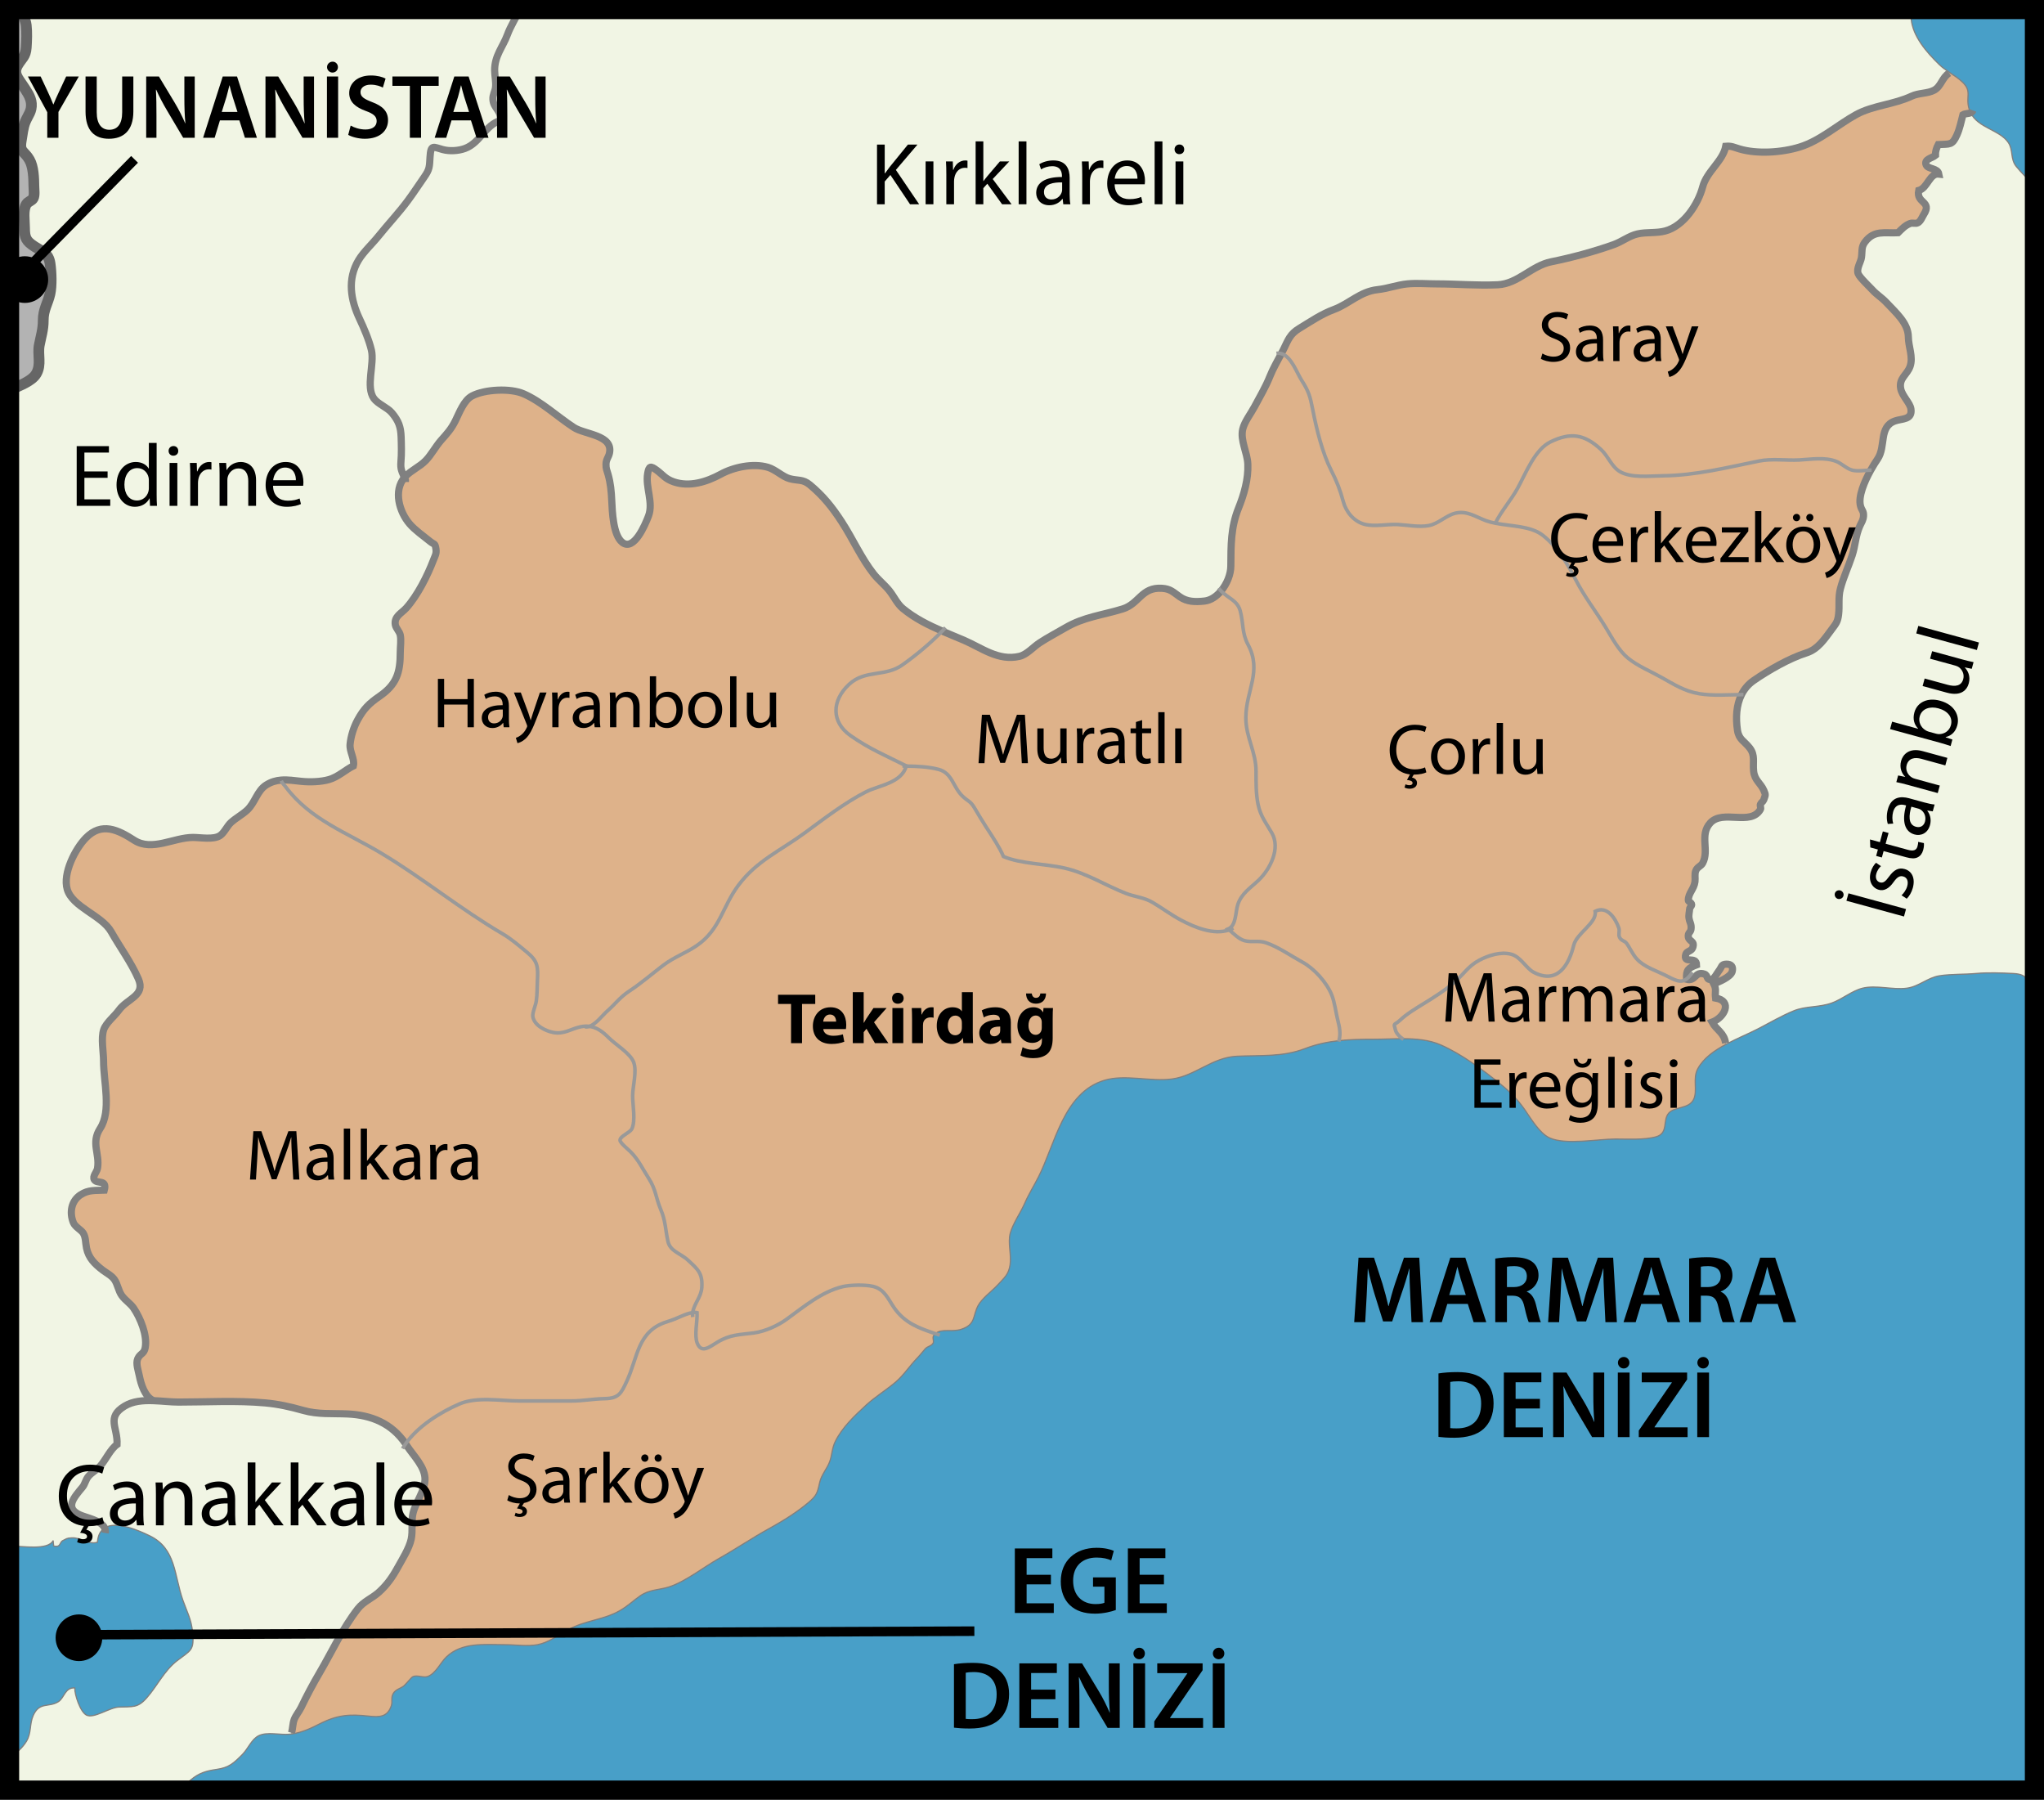 <?xml version="1.0" encoding="utf-8"?>
<!-- Generator: Adobe Illustrator 13.0.1, SVG Export Plug-In . SVG Version: 6.00 Build 14948)  -->
<!DOCTYPE svg PUBLIC "-//W3C//DTD SVG 1.1//EN" "http://www.w3.org/Graphics/SVG/1.1/DTD/svg11.dtd">
<svg version="1.1" id="katman_1" xmlns:x="http://ns.adobe.com/Extensibility/1.0/" xmlns:i="http://ns.adobe.com/AdobeIllustrator/10.0/" xmlns:graph="http://ns.adobe.com/Graphs/1.0/"
	 xmlns="http://www.w3.org/2000/svg" xmlns:xlink="http://www.w3.org/1999/xlink" xmlns:a="http://ns.adobe.com/AdobeSVGViewerExtensions/3.0/"
	 x="0px" y="0px" width="854.266px" height="751.955px" viewBox="0 0 854.266 751.955" enable-background="new 0 0 854.266 751.955"
	 xml:space="preserve">
<rect x="0" y="0" width="854.266" height="751.955" fill="#333333" stroke="none"/>
<g id="XMLID_1_">
	<g>
		<path fill="#489FC8" d="M586.169,434.004c5.6,0.015,11.155,0.47,16.017,2.614c8.655,3.81,17.68,10.475,24.885,16.329
			c4.292,3.496,7.136,6.367,10.147,10.659c2.516,3.609,6.211,9.934,10.402,11.838c6.793,3.084,20.038,0.483,27.499,0.483
			c4.988,0,12.224,0.439,17.056-0.952c5.216-1.507,2.643-6.736,5.187-9.806c2.347-2.828,8.515-1.748,10.46-5.784
			c1.776-3.695-0.497-8.728,1.748-12.834c2.416-4.435,6.921-7.617,11.854-10.232c4.534-2.443,9.437-4.419,13.388-6.466
			c4.932-2.559,9.707-5.372,14.81-7.476c5.103-2.104,10.673-1.364,15.987-3.298c4.393-1.605,8.385-5.06,12.79-6.168
			c5.729-1.436,12.635,0.781,18.504,0c5.061-0.668,8.74-4.434,13.715-5.201c4.847-0.754,10.332-0.512,15.149-0.951
			c5.017-0.455,10.602-0.257,15.633,0c6.681,0.341,5.244,3.382,8.868,5.969v335.226H76.153c1.265-1.363,2.288-3.184,3.596-4.264
			c3.567-2.983,6.566-3.752,10.801-4.377c5.202-0.768,7.078-2.529,10.802-6.281c2.374-2.401,3.795-6.353,6.821-7.815
			c3.554-1.706,8.798-0.229,12.691-0.583c0.341-0.028,0.682-0.071,1.009-0.128c4.079-0.555,7.575-2.104,11.313-4.021
			c7.815-4.021,12.918-4.32,20.849-3.438c4.661,0.524,7.887,0.368,9.493-4.265c0.654-1.891-0.284-3.511,0.91-5.329
			c1.094-1.663,2.956-1.903,4.392-3.069c0.811-0.653,3.014-3.51,3.767-3.837c1.775-0.769,4.306,0.567,6.097-0.043
			c3.396-1.15,5.458-5.897,7.902-8.214c6.536-6.196,15.788-5.089,24.287-5.089c4.334,0,9.522,0.796,13.771,0
			c4.363-0.796,8.641-3.894,12.634-6.152c7.262-4.107,14.78-4.036,21.915-8.158c3.254-1.876,5.884-4.42,8.499-6.196
			c3.837-2.601,7.802-2.315,11.896-3.624c6.85-2.188,14.452-8.257,20.834-11.853c7.205-4.064,14.041-8.697,21.303-12.69
			c5.443-2.999,11.284-6.623,16.073-10.659c3.468-2.913,3.78-3.937,4.761-8.398c0.739-3.354,3.112-5.741,4.235-8.868
			c0.979-2.742,0.924-5.5,2.273-8.257c2.914-5.969,8.214-10.93,13.032-15.35c3.837-3.496,8.584-6.396,12.321-9.605
			c3.396-2.928,5.656-6.595,8.896-9.92c1.193-1.236,2.245-2.615,3.368-3.896c0.896-1.022,2.671-1.192,3.283-2.358
			c0.512-0.967-0.498-2.288,0.341-3.34c0.199-0.241,0.398-0.454,0.611-0.625c2.672-2.316,6.85-0.513,10.844-1.834
			c6.111-2.019,4.689-5.484,6.992-9.849c1.647-3.127,5.883-6.125,8.2-8.669c2.813-3.07,4.576-4.32,5.188-8.398
			c0.641-4.235-1.022-9.125,0.085-13.261c1.08-3.965,4.265-8.456,5.954-12.293c1.706-3.923,3.88-7.36,5.799-11.128
			c6.937-13.657,10.502-35.259,27.485-40.402c8.783-2.673,19.271,0.652,28.396-0.584c9.722-1.321,16.698-8.995,27.03-9.492
			c10.104-0.471,19.187,0.369,28.537-3.212c4.689-1.807,9.365-2.771,14.185-3.299c4.703-0.512,9.521-0.597,14.608-0.597
			C578.068,434.231,582.119,434.004,586.169,434.004z"/>
		<path fill="#F1F5E4" d="M704.893,409.02c-0.256-3.725,0.711-4.591,4.164-5.87c-0.028-3.922-5.784-0.058-4.478-4.478
			c0.385-1.251,2.346-1.235,2.856-2.656c1.066-2.972-1.534-2.517-1.818-4.521c-0.256-1.69,0.909-1.904,1.108-3.112
			c0.341-2.146-0.526-2.885-0.812-4.719c-0.228-1.32,0.215-2.842,0.257-4.008c0.015-0.383,0.866-1.08,0.839-1.677
			c-0.058-0.881-1.379-1.236-1.394-1.762c-0.028-3.07,2.388-4.662,2.785-7.831c0.199-1.593-0.271-3.126,0.355-4.634
			c0.64-1.549,2.174-1.833,2.855-3.111c2.885-5.33-1.421-11.753,3.169-16.784c5.287-5.784,16.897,1.421,20.978-5.67
			c0.313-0.526-0.241-1.563,0-2.132c0.256-0.641,1.193-1.279,1.351-1.763c0.668-2.089,0.994-1.946,0.085-4.008
			c-1.407-3.169-3.852-4.191-4.276-8.016c-0.428-3.895,0.767-6.637-1.679-9.777c-2.217-2.855-4.489-3.438-5.072-7.348
			c-0.781-5.201-0.497-10.531,1.677-14.908c1.137-2.288,2.8-4.306,5.088-5.897c6.055-4.192,14.88-9.294,22.028-11.539
			c4.932-1.55,7.674-5.955,10.615-9.863c1.849-2.445,2.487-3.24,2.843-6.168c0.44-3.597-0.198-7.106,0.738-10.688
			c1.236-4.803,3.368-9.236,4.917-13.956c1.437-4.349,1.364-8.172,3.271-12.436c0.696-1.535,1.378-2.345,1.492-4.079
			c0.128-2.104-0.739-2.288-1.251-4.164c-1.065-3.922,1.604-10.204,4.276-15.007c1.011-1.819,2.032-3.439,2.844-4.619
			c3.608-5.272,0.368-13.43,7.248-15.917c2.997-1.08,7.39-0.384,6.692-5.06c-0.369-2.544-3.709-5.415-4.276-8.514
			c-0.782-4.392,2.686-5.628,3.937-9.252c1.364-3.965-0.696-8.186-0.725-12.25c-0.028-5.841-5.372-10.316-9.238-14.48
			c-1.79-1.919-3.993-3.254-5.613-5.031c-1.192-1.321-5.514-5.329-6.125-6.949c-0.823-2.16,1.108-4.859,1.378-6.779
			c0.37-2.629-0.155-4.334,1.464-6.466c3.908-5.13,8.173-3.566,13.814-3.88c1.69-1.647,2.885-2.999,5.03-3.851
			c1.065-0.427,2.303,0.228,3.283-0.327c1.223-0.696,1.805-2.43,2.486-3.51c3.553-5.585-3.297-4.491-2.16-9.962
			c3.695-0.98,4.549-7.333,8.429-6.864c-0.471-2.572-4.534-1.947-5.315-3.823c-0.995-2.416,2.501-2.828,3.88-3.994
			c-0.057-1.605,0.44-3.111,1.181-4.505c4.901-0.256,5.825,0.355,7.772-3.951c1.293-2.885,1.705-5.429,2.529-8.483
			c0.91-0.583,2.273-0.427,3.227-0.838c3.197,6.424,12.293,7.147,15.789,12.478c2.104,3.226,0.739,6.822,3.297,9.948
			c1.977,2.401,5.003,5.642,7.575,7.532v335.638c-3.624-2.587-2.188-5.628-8.868-5.969c-5.03-0.257-10.616-0.455-15.633,0
			c-4.817,0.439-10.304,0.197-15.148,0.951c-4.976,0.769-8.655,4.533-13.716,5.201c-5.869,0.781-12.775-1.436-18.504,0
			c-4.404,1.108-8.397,4.563-12.79,6.168c-5.314,1.934-10.886,1.193-15.987,3.298c-5.103,2.104-9.877,4.917-14.81,7.476
			c-3.951,2.047-8.854,4.021-13.388,6.466l-0.229-0.426c-0.554-4.377-3.779-5.472-5.642-8.797c5.287-1.99,8.641-8.868,1.436-10.092
			c-0.341-2.784,0.513-3.409-0.725-5.911c1.975-0.797,7.134-2.856,7.702-5.217c0.482-1.988-0.397-3.056-2.43-3.025
			c-2.288,0.042-1.862,1.192-3.185,2.828c-0.597,0.725-1.891,3.324-2.928,3.51c-2.529,0.482-1.379-1.605-3.099-2.188
			c-3.923-1.35-3.652,3.169-7.419,2.188C704.908,409.133,704.893,409.077,704.893,409.02z"/>
		<path fill="#489FC8" d="M823.604,47.132c-0.284-0.554-0.512-1.15-0.696-1.805c-1.421-5.031,1.351-7.105-2.7-11.014
			c-1.605-1.549-3.523-2.771-5.414-4.036c-1.521-1.023-3.027-2.062-4.307-3.313c-5.202-5.072-11.057-11.725-11.725-19.086
			c-0.101-1.265-0.016-2.601-0.016-3.879h51.519v73.091c-2.572-1.89-5.601-5.13-7.575-7.531c-2.558-3.126-1.193-6.723-3.297-9.948
			C835.897,54.281,826.802,53.556,823.604,47.132z"/>
		<path fill="#DEB28A" d="M822.908,45.328c0.186,0.654,0.412,1.25,0.696,1.805c-0.952,0.412-2.316,0.257-3.227,0.839
			c-0.824,3.056-1.236,5.6-2.529,8.483c-1.947,4.307-2.871,3.695-7.773,3.951c-0.738,1.393-1.235,2.899-1.18,4.505
			c-1.379,1.166-4.875,1.578-3.88,3.994c0.781,1.876,4.846,1.25,5.314,3.823c-3.88-0.469-4.731,5.884-8.428,6.863
			c-1.137,5.473,5.713,4.378,2.16,9.963c-0.683,1.08-1.265,2.813-2.487,3.51c-0.979,0.555-2.217-0.1-3.283,0.327
			c-2.146,0.853-3.34,2.203-5.029,3.851c-5.644,0.313-9.906-1.25-13.814,3.88c-1.62,2.132-1.094,3.837-1.464,6.466
			c-0.27,1.919-2.202,4.619-1.378,6.779c0.611,1.62,4.932,5.628,6.125,6.949c1.62,1.777,3.823,3.112,5.613,5.031
			c3.865,4.164,9.21,8.641,9.237,14.48c0.028,4.065,2.089,8.286,0.726,12.25c-1.251,3.624-4.719,4.86-3.938,9.252
			c0.568,3.099,3.908,5.969,4.277,8.514c0.696,4.676-3.695,3.979-6.693,5.06c-6.879,2.487-3.639,10.645-7.248,15.917
			c-0.811,1.18-1.833,2.8-2.843,4.619c-2.388,0.042-5.514,0.583-7.729,0.014c-2.347-0.597-4.436-2.813-6.736-3.695
			c-4.946-1.861-10.446-0.81-15.491-0.567c-5.543,0.256-11.354-0.64-16.756,0.439c-13.373,2.7-26.334,6.013-40.233,6.168
			c-5.484,0.058-13.217,1.038-17.921-1.762c-3.496-2.075-4.816-6.381-7.916-9.252c-6.964-6.438-12.677-7.19-20.962-3.212
			c-6.665,3.184-10.346,13.062-13.855,19.428c-2.758,5.031-6.836,9.521-9.31,14.609c-1.379-0.271-2.715-0.611-3.951-1.066
			c-4.136-1.521-7.788-4.249-12.677-3.126c-3.993,0.91-7.177,4.521-11.369,5.216c-4.121,0.696-8.712-0.256-12.775-0.469
			c-4.363-0.227-9.649,0.995-13.871-0.099c-4.505-1.166-7.759-5.216-8.896-9.479c-1.336-4.945-2.686-8.385-5.102-13.159
			c-3.667-7.263-6.068-17.083-7.66-25.212c-1.08-5.557-1.663-7.688-4.661-12.336c-1.99-3.068-4.264-9.934-8.471-11.112
			c0.313-0.583,0.625-1.181,0.924-1.791c1.961-4.008,2.687-6.381,6.552-8.727c4.676-2.842,9.267-5.998,14.425-7.901
			c6.58-2.444,11-7.546,18.349-8.328c4.249-0.44,8.257-2.004,12.463-2.402c3.979-0.369,8.158,0,12.166,0
			c8.498,0,17.011,0.782,25.581,0.37c8.456-0.398,14.098-7.958,22.354-9.607c8.527-1.706,18.106-4.306,26.149-7.19
			c3.411-1.236,6.41-3.652,9.92-4.448c3.767-0.853,7.803-0.228,11.583-1.236c7.816-2.089,13.742-11.283,15.618-18.39
			c1.72-6.537,8.441-10.701,9.649-16.997c2.444-0.199,3.438,0.44,5.613,1.08c7.489,2.26,17.878,1.549,25.396-0.796
			c8.526-2.658,15.804-9.309,23.563-13.558c6.937-3.78,15.732-4.179,23.123-7.66c2.956-1.394,6.693-1.053,9.38-2.487
			c2.984-1.592,3.297-5.272,6.311-7.191l0.155-0.228c1.892,1.265,3.81,2.487,5.415,4.036
			C824.258,38.222,821.487,40.296,822.908,45.328z"/>
		<path fill="#F1F5E4" d="M393.785,263.69c-5.813-2.516-11.426-5.301-16.442-9.422c-2.402-1.976-3.709-5.06-5.67-7.489
			c-1.977-2.459-4.619-4.534-6.566-7.007c-5.187-6.594-8.712-14.666-13.331-21.758c-4.05-6.226-7.802-10.858-13.331-15.462
			c-2.928-2.444-5.017-1.606-8.441-2.545c-2.956-0.81-5.855-3.794-9.054-4.746c-6.268-1.849-14.396-0.028-19.726,2.885
			c-5.955,3.24-13.046,5.429-19.612,3.198c-3.61-1.236-4.521-2.929-7.106-4.832c-2.558-1.876-3.254-1.961-3.822,1.336
			c-0.995,5.783,2.486,12.065,0.354,17.75c-1.421,3.752-6.139,14.879-10.971,11.027c-3.866-3.069-4.178-12.976-4.393-17.424
			c-0.17-3.823-0.497-7.333-1.521-10.929c-0.483-1.677-0.938-2.487-0.881-4.334c0.057-2.089,1.08-2.856,1.45-4.604
			c1.605-7.632-10.289-7.703-14.938-10.758c-6.878-4.491-13.487-10.771-20.948-14.027c-5.557-2.43-16.243-1.89-21.517,0.882
			c-3.467,1.818-5.287,6.936-7.006,10.389c-1.819,3.624-3.439,5.287-5.983,8.172c-2.302,2.629-4.079,6.054-6.396,8.442
			c-2.559,2.629-5.955,3.979-8.527,6.665c-0.142,0.142-0.27,0.298-0.384,0.455c-1.052-2.673-1.734-3.354-1.45-6.751
			c0.285-3.312,0.186-6.879,0.071-10.219c-0.156-4.207-1.038-6.735-3.922-10.146c-1.862-2.188-5.771-3.624-7.447-5.912
			c-3.539-4.846,0.27-14.425-1.038-20.167c-0.995-4.32-3.198-9.379-5.017-13.245c-3.64-7.731-5.188-16.443-0.355-24.458
			c2.089-3.439,5.699-6.736,8.271-9.948c4.021-5.002,8.611-9.862,12.336-14.908c2.401-3.226,4.548-6.579,6.863-9.877
			c2.231-3.197,2.146-4.221,2.389-8.327c0.327-5.443,1.363-4.15,5.329-3.099c2.856,0.753,6.479,0.554,9.237-0.455
			c6.367-2.302,8.471-9.819,14.865-11.695c0.37-4.334-2.941-5.046-3.155-8.841c-0.1-1.961,0.838-3.068,1.08-4.875
			c0.313-2.416-0.341-4.846-0.354-7.262c-0.028-6.125,3.481-9.806,5.33-14.851c1.308-3.582,3.624-7.148,5.158-10.518h581.529
			c0,1.279-0.085,2.615,0.016,3.879c0.668,7.362,6.521,14.014,11.725,19.086c1.278,1.251,2.785,2.288,4.307,3.313l-0.156,0.228
			c-3.014,1.918-3.325,5.6-6.311,7.191c-2.687,1.436-6.424,1.094-9.38,2.487c-7.391,3.48-16.188,3.879-23.123,7.659
			c-7.759,4.25-15.035,10.9-23.563,13.559c-7.52,2.345-17.907,3.056-25.396,0.796c-2.175-0.64-3.169-1.279-5.612-1.08
			c-1.208,6.296-7.932,10.46-9.65,16.997c-1.876,7.106-7.802,16.301-15.618,18.39c-3.78,1.01-7.815,0.385-11.583,1.236
			c-3.51,0.796-6.509,3.212-9.92,4.448c-8.043,2.885-17.622,5.485-26.148,7.19c-8.258,1.648-13.898,9.209-22.354,9.607
			c-8.57,0.412-17.083-0.37-25.581-0.37c-4.008,0-8.187-0.369-12.166,0c-4.206,0.398-8.214,1.961-12.463,2.402
			c-7.348,0.781-11.768,5.884-18.348,8.328c-5.159,1.903-9.749,5.06-14.426,7.901c-3.864,2.345-4.591,4.718-6.552,8.727
			c-0.299,0.61-0.611,1.208-0.924,1.791c-1.634,3.141-3.396,6.054-4.775,9.492c-1.762,4.448-4.233,8.542-6.395,12.635
			c-1.492,2.813-4.265,6.353-4.976,9.479c-1.064,4.633,1.947,9.807,2.146,14.51c0.27,6.281-1.592,12.72-3.908,18.461
			c-3.255,8.115-3.127,15.448-3.198,24.218c-0.027,3.438-1.62,7.418-4.077,10.359c-1.892,2.288-4.32,3.938-6.937,4.222
			c-3.837,0.411-7.248,0.369-10.289-1.763c-2.886-2.018-3.88-3.326-7.476-3.566c-8.584-0.568-9.465,6.466-16.43,8.626
			c-8.541,2.644-16.173,3.297-23.988,7.888c-3.555,2.089-7.178,3.951-10.674,6.239c-2.672,1.733-5.387,4.974-8.498,5.685
			c-8.854,2.046-15.732-3.553-23.279-6.778C399.755,266.192,396.741,264.984,393.785,263.69z"/>
		<path fill="#DEB28A" d="M777.587,211.448c0.512,1.876,1.379,2.062,1.251,4.164c-0.114,1.734-0.797,2.544-1.492,4.079
			c-1.905,4.264-1.834,8.086-3.271,12.436c-1.549,4.719-3.681,9.152-4.917,13.956c-0.938,3.582-0.298,7.092-0.739,10.688
			c-0.354,2.928-0.993,3.723-2.842,6.168c-2.941,3.908-5.685,8.313-10.615,9.863c-7.148,2.245-15.975,7.347-22.028,11.539
			c-2.288,1.592-3.951,3.609-5.088,5.897c-5.798,0.043-12.053,0.555-17.665-0.383c-6.098-1.009-10.445-3.823-15.86-6.851
			c-4.448-2.501-9.99-4.774-13.97-8.058c-3.78-3.098-6.58-8.342-9.124-12.563c-4.15-6.879-9.152-13.16-12.791-20.38
			c-3.27-6.451-7.688-13.614-13.529-18.248c-5.088-4.035-13.16-3.794-19.953-5.145c2.474-5.088,6.553-9.579,9.31-14.609
			c3.511-6.366,7.19-16.243,13.855-19.428c8.285-3.979,13.998-3.226,20.962,3.212c3.1,2.871,4.42,7.177,7.916,9.252
			c4.704,2.8,12.437,1.819,17.921,1.763c13.899-0.156,26.86-3.469,40.233-6.168c5.4-1.08,11.213-0.186,16.756-0.44
			c5.045-0.242,10.545-1.293,15.491,0.568c2.302,0.881,4.391,3.098,6.736,3.694c2.217,0.568,5.343,0.028,7.729-0.014
			C779.192,201.244,776.521,207.526,777.587,211.448z"/>
		<path fill="#DEB28A" d="M513.746,388.541c-0.155-0.128-0.313-0.256-0.454-0.369c3.453-1.379,3.014-7.233,4.064-10.29
			c1.563-4.604,5.173-6.807,8.541-9.99c5.045-4.775,9.323-13.416,5.699-19.769c-2.359-4.149-4.762-6.964-5.799-12.052
			c-0.909-4.505-0.84-8.925-0.84-13.629c0-8.527-4.306-14.227-4.263-22.639c0.058-11.327,6.851-19.314,0.924-30.429
			c-2.63-4.917-1.861-8.911-3.298-14.211c-1.165-4.277-5.13-5.244-7.985-8.243c2.458-2.941,4.05-6.921,4.077-10.359
			c0.071-8.77-0.057-16.103,3.198-24.217c2.316-5.742,4.178-12.181,3.908-18.462c-0.199-4.703-3.212-9.877-2.146-14.51
			c0.711-3.127,3.481-6.666,4.975-9.479c2.16-4.094,4.633-8.187,6.395-12.634c1.379-3.439,3.143-6.354,4.775-9.493
			c4.207,1.18,6.48,8.044,8.471,11.112c2.998,4.647,3.581,6.779,4.661,12.336c1.592,8.13,3.993,17.949,7.66,25.212
			c2.416,4.774,3.766,8.214,5.102,13.159c1.139,4.265,4.393,8.314,8.896,9.479c4.222,1.094,9.508-0.128,13.871,0.099
			c4.063,0.213,8.655,1.166,12.775,0.469c4.192-0.695,7.376-4.306,11.369-5.216c4.89-1.123,8.541,1.606,12.678,3.126
			c1.235,0.455,2.571,0.796,3.95,1.066c6.793,1.35,14.865,1.108,19.953,5.145c5.841,4.634,10.262,11.797,13.529,18.248
			c3.639,7.221,8.641,13.501,12.791,20.379c2.544,4.222,5.344,9.466,9.124,12.563c3.979,3.283,9.521,5.557,13.97,8.058
			c5.415,3.027,9.764,5.842,15.86,6.851c5.612,0.938,11.867,0.426,17.665,0.383c-2.174,4.377-2.458,9.707-1.678,14.908
			c0.584,3.907,2.856,4.49,5.073,7.348c2.444,3.141,1.251,5.884,1.679,9.777c0.426,3.822,2.869,4.846,4.276,8.016
			c0.909,2.062,0.583,1.918-0.085,4.008c-0.156,0.483-1.095,1.123-1.351,1.763c-0.241,0.567,0.313,1.605,0,2.132
			c-4.079,7.091-15.689-0.114-20.978,5.67c-4.59,5.031-0.284,11.455-3.169,16.784c-0.683,1.278-2.217,1.563-2.855,3.111
			c-0.626,1.506-0.156,3.041-0.355,4.633c-0.397,3.17-2.813,4.762-2.785,7.831c0.015,0.525,1.336,0.882,1.394,1.763
			c0.027,0.597-0.824,1.294-0.839,1.677c-0.042,1.166-0.483,2.687-0.257,4.008c0.284,1.834,1.151,2.572,0.812,4.719
			c-0.199,1.208-1.364,1.421-1.108,3.112c0.284,2.004,2.886,1.549,1.818,4.521c-0.512,1.421-2.473,1.405-2.856,2.656
			c-1.308,4.42,4.448,0.556,4.478,4.478c-3.453,1.278-4.42,2.146-4.164,5.87c-2.559,1.961-4.803,0.511-9.152-1.663
			c-3.95-1.947-8.74-3.411-11.725-6.751c-1.805-2.019-2.729-4.478-4.263-6.522c-0.712-0.967-2.075-0.938-2.857-2.374
			c-0.668-1.235,0.128-2.657-0.326-3.95c-1.407-4.035-4.918-9.493-9.892-6.979c0.839,4.875-7.703,9.011-8.981,14.24
			c-1.919,7.873-6.58,16.484-16.671,11.256c-3.226-1.677-5.414-6.509-9.479-7.575c-4.377-1.151-9.508,0.512-13.26,2.487
			c-4.563,2.416-6.281,5.543-9.935,8.769c-4.178,3.695-8.825,6.623-13.515,9.493c-3.24,1.976-6.979,4.25-9.735,6.852
			c-2.501,2.357-2.814,0.682-1.876,4.148c0.369,1.364,1.861,2.871,2.941,3.554c-4.051,0-8.102,0.228-11.938,0.228
			c-5.088,0-9.905,0.085-14.609,0.597c0.796-3.111,0.198-5.74-0.555-8.754c-0.753-3.056-1.265-7.305-2.473-10.317
			c-2.075-5.243-7.391-11.1-12.223-13.729c-4.817-2.63-10.118-6.396-15.405-8.172c-2.886-0.98-5.854-0.043-8.754-0.796
			C517.81,392.434,515.622,390.118,513.746,388.541z"/>
		<path fill="#DEB28A" d="M721.536,402.852c2.032-0.029,2.913,1.037,2.431,3.025c-0.568,2.359-5.729,4.42-7.702,5.217
			c1.236,2.502,0.384,3.127,0.725,5.911c7.205,1.224,3.853,8.102-1.436,10.092c1.86,3.325,5.088,4.42,5.642,8.797l0.229,0.426
			c-4.933,2.615-9.438,5.799-11.854,10.232c-2.245,4.106,0.028,9.139-1.748,12.834c-1.945,4.036-8.114,2.956-10.46,5.784
			c-2.544,3.068,0.029,8.299-5.187,9.806c-4.832,1.393-12.066,0.952-17.056,0.952c-7.461,0-20.706,2.601-27.499-0.483
			c-4.191-1.904-7.888-8.229-10.402-11.838c-3.014-4.292-5.855-7.163-10.147-10.659c-7.205-5.854-16.229-12.521-24.885-16.329
			c-4.86-2.146-10.417-2.601-16.018-2.614c-1.079-0.683-2.571-2.188-2.94-3.554c-0.938-3.468-0.625-1.791,1.876-4.148
			c2.757-2.602,6.495-4.876,9.735-6.852c4.688-2.87,9.337-5.798,13.515-9.493c3.652-3.226,5.372-6.353,9.935-8.769
			c3.752-1.977,8.883-3.64,13.26-2.487c4.064,1.066,6.254,5.898,9.479,7.575c10.091,5.229,14.752-3.383,16.671-11.256
			c1.278-5.229,9.82-9.365,8.981-14.24c4.974-2.516,8.483,2.942,9.892,6.979c0.454,1.293-0.342,2.715,0.326,3.95
			c0.782,1.437,2.146,1.407,2.857,2.374c1.533,2.046,2.458,4.505,4.263,6.522c2.983,3.34,7.773,4.804,11.725,6.751
			c4.351,2.174,6.595,3.624,9.152,1.663c0,0.057,0.015,0.112,0.015,0.17c3.767,0.979,3.496-3.538,7.419-2.188
			c1.72,0.583,0.568,2.672,3.099,2.188c1.037-0.186,2.331-2.785,2.928-3.51C719.674,404.045,719.248,402.894,721.536,402.852z"/>
		<path fill="#DEB28A" d="M559.067,426.074c0.753,3.014,1.352,5.643,0.555,8.754c-4.817,0.526-9.493,1.492-14.184,3.299
			c-9.352,3.58-18.433,2.741-28.537,3.212c-10.332,0.497-17.31,8.171-27.03,9.492c-9.124,1.236-19.611-2.089-28.396,0.583
			c-16.983,5.146-20.55,26.746-27.485,40.403c-1.919,3.768-4.093,7.205-5.799,11.128c-1.69,3.837-4.874,8.328-5.954,12.293
			c-1.109,4.137,0.554,9.024-0.085,13.26c-0.61,4.079-2.374,5.329-5.188,8.399c-2.316,2.544-6.552,5.542-8.2,8.669
			c-2.303,4.363-0.881,7.83-6.992,9.85c-3.994,1.32-8.172-0.483-10.844,1.832c-6.637-2.244-12.691-4.319-17.196-10.771
			c-2.558-3.652-3.993-7.83-8.925-8.996c-3.185-0.738-9.522-0.625-12.663,0.128c-8.797,2.132-16.301,8.484-23.421,13.645
			c-3.766,2.729-9.11,5.072-13.629,5.685c-5.884,0.781-9.807,0.597-15.15,3.795c-3.454,2.074-6.736,4.945-8.541,0.469
			c-1.293-3.212,0.113-9.194-0.071-12.72c-0.525-0.142-1.15-0.142-1.818-0.043c0.469-3.609,3.539-6.466,3.795-10.459
			c0.397-5.912-1.62-7.604-5.699-11.37c-3.467-3.183-7.589-3.681-8.513-8.171c-1.053-5.074-0.925-8.328-2.971-13.146
			c-2.046-4.832-1.961-8.229-4.987-12.918c-2.658-4.095-4.207-7.731-7.718-11.242c-0.796-0.781-4.32-3.639-4.292-4.732
			c0.028-1.689,4.164-3.126,4.945-4.731c1.635-3.383,0.341-9.962,0.327-13.742c0-4.008,1.918-10.418,0.384-14.212
			c-1.478-3.652-7.518-7.264-10.304-10.048c-2.517-2.529-4.975-4.421-8.144-4.817c2.8-0.967,5.515-4.704,7.519-6.452
			c3.368-2.942,5.159-5.656,9.124-8.271c4.946-3.255,9.465-7.177,14.212-10.801c4.448-3.396,9.792-5.271,14.24-8.385
			c9.593-6.723,10.488-16.104,17.153-25.013c7.717-10.305,17.395-14.341,27.74-21.915c8.059-5.898,16.729-12.635,25.639-17.168
			c5.301-2.687,14.822-3.624,16.798-10.744c4.519,0.057,9.337,0.27,13.543,1.393c5.728,1.521,5.926,7.375,10.062,11.271
			c2.175,2.061,3.185,1.919,4.847,4.704c1.663,2.813,3.226,5.442,5.002,8.186c2.544,3.894,5.472,8.271,7.177,12.236
			c7.191,3.069,17.58,3.042,25.368,4.79c9.38,2.116,16.896,7.12,25.709,10.572c4.063,1.577,7.632,1.648,11.384,3.896
			c3.979,2.373,7.773,5.229,11.838,7.361c5.528,2.912,13.416,6.296,20.053,4.035c1.876,1.577,4.064,3.895,6.468,4.521
			c2.898,0.753,5.869-0.186,8.754,0.796c5.287,1.776,10.588,5.542,15.406,8.172c4.831,2.629,10.146,8.484,12.222,13.729
			C557.802,418.769,558.314,423.018,559.067,426.074z"/>
		<path fill="#DEB28A" d="M531.596,348.123c3.624,6.354-0.654,14.993-5.699,19.769c-3.368,3.184-6.979,5.386-8.541,9.99
			c-1.052,3.057-0.611,8.911-4.064,10.29c0.143,0.113,0.299,0.241,0.454,0.369c-6.637,2.26-14.523-1.123-20.053-4.036
			c-4.063-2.132-7.858-4.987-11.838-7.36c-3.752-2.246-7.319-2.317-11.384-3.896c-8.813-3.453-16.329-8.456-25.709-10.573
			c-7.788-1.747-18.178-1.72-25.368-4.789c-1.706-3.966-4.633-8.343-7.177-12.236c-1.776-2.743-3.34-5.372-5.002-8.187
			c-1.663-2.784-2.672-2.643-4.847-4.704c-4.136-3.894-4.334-9.748-10.062-11.27c-4.207-1.123-9.024-1.336-13.543-1.393
			c0-0.028,0.014-0.042,0.014-0.071c-8.313-4.192-15.576-7.191-23.393-12.72c-7.931-5.613-7.874-14.524-0.513-21.375
			c6.694-6.226,15.137-3.014,22.284-8.115c5.713-4.064,11.696-9.024,16.627-14.126c2.956,1.293,5.969,2.501,8.982,3.78
			c7.546,3.226,14.425,8.825,23.279,6.778c3.111-0.711,5.826-3.951,8.498-5.685c3.496-2.288,7.119-4.149,10.674-6.239
			c7.815-4.59,15.447-5.244,23.988-7.888c6.965-2.16,7.846-9.195,16.43-8.626c3.596,0.242,4.59,1.549,7.476,3.566
			c3.041,2.132,6.452,2.174,10.289,1.763c2.615-0.284,5.045-1.934,6.937-4.222c2.855,2.999,6.82,3.965,7.985,8.243
			c1.437,5.301,0.668,9.294,3.298,14.211c5.927,11.114-0.867,19.102-0.924,30.428c-0.043,8.413,4.263,14.112,4.263,22.64
			c0,4.704-0.069,9.124,0.84,13.629C526.835,341.159,529.237,343.973,531.596,348.123z"/>
		<path fill="#DEB28A" d="M378.763,320.097c-1.977,7.119-11.498,8.058-16.798,10.743c-8.911,4.534-17.58,11.271-25.639,17.168
			c-10.346,7.575-20.023,11.611-27.74,21.915c-6.665,8.91-7.562,18.29-17.153,25.014c-4.448,3.111-9.792,4.987-14.24,8.385
			c-4.747,3.624-9.266,7.546-14.212,10.801c-3.965,2.615-5.755,5.329-9.124,8.271c-2.004,1.748-4.719,5.485-7.519,6.452
			c-1.137-0.144-2.358-0.101-3.724,0.185c-3.951,0.824-6.836,3.212-11.369,2.359c-3.326-0.626-7.973-2.971-8.556-6.638
			c-0.242-1.563,1.208-4.747,1.45-6.495c0.412-2.928,0.326-5.628,0.469-8.569c0.298-5.841,0.17-8.059-4.377-11.823
			c-3.254-2.687-6.523-5.543-10.176-7.688c-17.367-10.147-33.127-23.08-50.452-33.526c-14.453-8.712-29.888-14.041-40.248-27.94
			c-0.726-0.966-1.378-1.435-1.806-2.486l-0.014-0.271c2.743-0.228,5.5,0.229,8.413,0.526c3.539,0.369,8.129,0.227,11.483-0.726
			c3.852-1.094,6.765-3.965,10.261-5.74c0.654-2.886-1.649-5.898-1.379-8.982c0.299-3.34,1.521-7.206,3.127-10.146
			c2.586-4.775,4.86-6.965,9.181-9.948c7.177-4.96,8.669-9.893,8.669-18.447c0-2.188,0.441-4.96,0-7.12
			c-0.298-1.507-1.805-2.842-2.061-4.264c-0.625-3.567,2.572-4.818,4.562-7.035c4.719-5.258,8.854-13.487,11.369-20.067
			c0.597-1.592,1.336-2.601,1.052-4.533c-0.397-2.7-0.64-1.748-2.501-3.27c-2.729-2.246-6.195-4.59-8.526-7.319
			c-4.307-5.002-6.836-13.813-2.16-19.327c0.114-0.157,0.242-0.313,0.384-0.455c2.572-2.687,5.969-4.036,8.527-6.665
			c2.316-2.389,4.093-5.813,6.396-8.442c2.544-2.885,4.164-4.548,5.983-8.172c1.72-3.453,3.539-8.569,7.006-10.389
			c5.273-2.771,15.96-3.312,21.517-0.881c7.461,3.254,14.07,9.535,20.948,14.026c4.647,3.055,16.542,3.126,14.938,10.758
			c-0.37,1.748-1.394,2.516-1.45,4.604c-0.058,1.848,0.397,2.658,0.881,4.334c1.023,3.596,1.35,7.105,1.521,10.929
			c0.214,4.448,0.526,14.354,4.393,17.424c4.832,3.852,9.55-7.275,10.971-11.027c2.132-5.686-1.35-11.967-0.354-17.75
			c0.567-3.297,1.265-3.212,3.822-1.336c2.586,1.903,3.496,3.596,7.106,4.832c6.566,2.23,13.657,0.042,19.612-3.198
			c5.33-2.913,13.458-4.732,19.726-2.885c3.198,0.951,6.098,3.937,9.054,4.747c3.425,0.938,5.514,0.1,8.441,2.544
			c5.528,4.604,9.28,9.237,13.331,15.462c4.619,7.092,8.145,15.164,13.331,21.758c1.947,2.473,4.59,4.548,6.566,7.007
			c1.961,2.43,3.269,5.514,5.67,7.489c5.017,4.122,10.63,6.907,16.442,9.422c-4.931,5.102-10.915,10.062-16.627,14.126
			c-7.147,5.102-15.59,1.89-22.284,8.115c-7.361,6.85-7.418,15.761,0.513,21.375c7.815,5.527,15.079,8.526,23.393,12.72
			C378.777,320.054,378.763,320.068,378.763,320.097z"/>
		<path fill="#DEB28A" d="M289.513,548.436c0.668-0.099,1.293-0.099,1.818,0.043c0.186,3.524-1.222,9.508,0.071,12.72
			c1.805,4.478,5.087,1.605,8.541-0.469c5.344-3.198,9.267-3.014,15.15-3.795c4.519-0.611,9.863-2.956,13.629-5.686
			c7.12-5.158,14.624-11.512,23.421-13.644c3.141-0.753,9.479-0.866,12.663-0.128c4.932,1.166,6.367,5.344,8.925,8.996
			c4.505,6.452,10.56,8.527,17.196,10.771c-0.213,0.172-0.412,0.385-0.611,0.626c-0.838,1.052,0.171,2.373-0.341,3.339
			c-0.611,1.166-2.388,1.337-3.283,2.359c-1.123,1.279-2.175,2.658-3.368,3.896c-3.24,3.324-5.5,6.991-8.896,9.92
			c-3.737,3.211-8.484,6.109-12.321,9.605c-4.818,4.42-10.119,9.38-13.032,15.35c-1.35,2.757-1.293,5.515-2.273,8.257
			c-1.123,3.127-3.496,5.515-4.235,8.868c-0.98,4.463-1.293,5.485-4.761,8.398c-4.789,4.036-10.63,7.66-16.073,10.659
			c-7.262,3.993-14.098,8.626-21.303,12.69c-6.382,3.596-13.984,9.663-20.834,11.853c-4.094,1.308-8.059,1.023-11.896,3.624
			c-2.615,1.776-5.244,4.32-8.499,6.196c-7.134,4.122-14.652,4.051-21.915,8.158c-3.993,2.26-8.271,5.356-12.634,6.152
			c-4.25,0.796-9.438,0-13.771,0c-8.499,0-17.75-1.107-24.288,5.088c-2.443,2.316-4.505,7.063-7.901,8.215
			c-1.791,0.61-4.32-0.726-6.098,0.043c-0.753,0.326-2.955,3.184-3.766,3.837c-1.436,1.166-3.297,1.406-4.392,3.069
			c-1.194,1.818-0.256,3.438-0.91,5.329c-1.606,4.633-4.832,4.789-9.493,4.265c-7.93-0.882-13.032-0.584-20.849,3.438
			c-3.738,1.918-7.234,3.468-11.313,4.021l-0.057-0.47c0.583-1.805,0.455-3.752,1.15-5.613c0.625-1.635,2.062-3.312,2.856-4.945
			c2.388-4.96,4.946-9.777,7.717-14.496c5.329-9.109,9.55-18.489,16.045-26.817c2.346-2.999,6.011-4.404,8.74-6.863
			c3.325-3.014,5.585-6.153,7.802-10.177c1.876-3.409,4.903-8.156,5.728-12.021c0.753-3.496-0.058-7.52,0.768-10.872
			c1.094-4.563,4.704-8.954,4.988-13.743c0.313-5.414-4.86-10.218-7.589-14.468c-0.157-0.255-0.327-0.497-0.498-0.753
			c5.031-7.22,14.311-13.117,22.396-16.613c7.362-3.197,17.168-1.293,25.027-1.293c7.305,0,14.596,0,21.9,0
			c4.817,0,9.01-0.867,13.714-0.952c6.11-0.114,7.021-2.16,9.465-7.447c4.562-9.862,4.377-20.834,16.713-24.686
			c2.501-0.782,4.093-1.45,6.125-2.359C285.975,549.431,287.865,548.664,289.513,548.436z"/>
		<path fill="#DEB28A" d="M246.338,428.845c3.169,0.396,5.627,2.288,8.144,4.816c2.786,2.785,8.826,6.396,10.304,10.049
			c1.535,3.794-0.384,10.203-0.384,14.212c0.014,3.779,1.308,10.359-0.327,13.741c-0.781,1.606-4.917,3.042-4.945,4.732
			c-0.028,1.095,3.496,3.951,4.292,4.732c3.511,3.511,5.06,7.147,7.718,11.241c3.026,4.689,2.941,8.086,4.987,12.918
			c2.046,4.818,1.918,8.072,2.971,13.146c0.924,4.49,5.045,4.988,8.513,8.171c4.079,3.768,6.097,5.458,5.699,11.37
			c-0.256,3.993-3.326,6.85-3.795,10.459c-1.648,0.228-3.539,0.995-4.647,1.479c-2.032,0.909-3.624,1.577-6.125,2.359
			c-12.335,3.853-12.151,14.822-16.713,24.687c-2.444,5.286-3.354,7.332-9.465,7.446c-4.704,0.085-8.896,0.952-13.714,0.952
			c-7.306,0-14.596,0-21.9,0c-7.859,0-17.665-1.904-25.027,1.293c-8.086,3.496-17.366,9.395-22.396,16.613
			c-5.798-8.498-14.184-12.023-24.345-12.479c-6.438-0.283-12.279,0.284-18.461-1.479c-5.315-1.506-10.39-2.645-15.933-3.141
			c-11.895-1.065-24.174-0.342-36.14-0.342c-3.354,0-7.078-0.482-10.744-0.597v-0.114c-3.411-1.677-4.96-6.722-5.67-10.289
			c-0.37-1.933-1.549-5.131-0.654-7.12c1.066-2.331,2.645-1.876,3.126-4.633c0.924-5.287-2.032-12.293-4.789-16.415
			c-1.407-2.073-3.51-3.239-5.002-5.329c-1.45-2.018-1.706-4.747-3.113-6.722c-1.192-1.678-3.396-2.758-5.002-3.994
			c-3.212-2.501-5.755-4.944-6.623-9.108c-0.469-2.288-0.283-4.505-1.406-6.296c-0.824-1.321-3.397-2.588-4.107-4.363
			c-1.733-4.292-0.838-9.124,3.056-11.64c3.341-2.146,6.013-1.706,9.878-1.904c1.235-4.675-2.956-2.474-4.15-4.35
			c-0.923-1.448,1.052-3.153,1.322-4.816c1.022-6.168-2.856-10.518,1.107-16.643c4.762-7.361,1.421-19.428,1.421-28.055
			c0-3.809-1.166-9.678,0.071-13.245c0.966-2.828,4.547-5.628,6.311-8.072c3.553-4.96,11.228-6.054,8.186-13.061
			c-2.984-6.851-7.717-13.273-11.383-19.74c-3.88-6.85-16.188-10.246-18.376-17.736c-1.961-6.637,3.34-16.926,7.815-21.487
			c6.566-6.723,13.402-3.383,20.167,0.98c7.434,4.789,16.5-1.166,24.586-1.166c3.112,0,8.584,1.038,11.299-0.768
			c1.818-1.236,2.927-4.008,4.604-5.515c2.118-1.89,4.576-3.169,6.68-5.088c3.354-3.068,4.179-8.157,8.059-10.572
			c2.104-1.309,4.149-1.862,6.225-2.019l0.015,0.271c0.426,1.052,1.079,1.521,1.805,2.486c10.359,13.899,25.794,19.229,40.248,27.94
			c17.324,10.446,33.085,23.378,50.452,33.525c3.651,2.146,6.921,5.002,10.176,7.688c4.547,3.766,4.675,5.981,4.377,11.823
			c-0.143,2.941-0.057,5.643-0.469,8.569c-0.242,1.748-1.691,4.933-1.45,6.494c0.583,3.667,5.229,6.013,8.556,6.639
			c4.533,0.853,7.418-1.535,11.369-2.359C243.979,428.746,245.201,428.703,246.338,428.845z"/>
		<path fill="#F1F5E4" d="M8.917,4h208.301c-1.534,3.368-3.851,6.936-5.158,10.518c-1.849,5.045-5.358,8.726-5.33,14.851
			c0.014,2.416,0.668,4.846,0.354,7.262c-0.242,1.806-1.18,2.914-1.08,4.875c0.213,3.795,3.524,4.506,3.155,8.841
			c-6.395,1.876-8.499,9.394-14.865,11.695c-2.757,1.009-6.381,1.208-9.237,0.455c-3.966-1.052-5.002-2.345-5.329,3.099
			c-0.242,4.106-0.156,5.13-2.389,8.327c-2.315,3.298-4.462,6.651-6.863,9.877c-3.725,5.046-8.314,9.905-12.336,14.908
			c-2.572,3.212-6.183,6.509-8.271,9.948c-4.832,8.016-3.283,16.728,0.355,24.458c1.818,3.866,4.021,8.925,5.017,13.245
			c1.308,5.742-2.501,15.32,1.038,20.167c1.677,2.288,5.585,3.724,7.447,5.912c2.885,3.411,3.766,5.939,3.922,10.146
			c0.114,3.339,0.213,6.907-0.071,10.219c-0.284,3.396,0.398,4.078,1.45,6.751c-4.676,5.514-2.146,14.324,2.16,19.327
			c2.331,2.729,5.798,5.074,8.526,7.319c1.861,1.521,2.104,0.568,2.501,3.27c0.284,1.933-0.455,2.941-1.052,4.533
			c-2.515,6.58-6.65,14.81-11.369,20.067c-1.989,2.217-5.188,3.467-4.562,7.035c0.256,1.421,1.762,2.757,2.061,4.264
			c0.441,2.16,0,4.932,0,7.12c0,8.555-1.492,13.487-8.669,18.447c-4.319,2.983-6.594,5.173-9.181,9.947
			c-1.606,2.941-2.828,6.808-3.127,10.147c-0.271,3.084,2.033,6.097,1.379,8.982c-3.496,1.775-6.41,4.646-10.261,5.74
			c-3.354,0.952-7.944,1.095-11.483,0.726c-2.913-0.298-5.67-0.753-8.413-0.526c-2.075,0.156-4.122,0.71-6.225,2.019
			c-3.879,2.416-4.704,7.504-8.059,10.572c-2.104,1.919-4.562,3.198-6.68,5.088c-1.677,1.507-2.786,4.278-4.604,5.515
			c-2.715,1.805-8.187,0.768-11.299,0.768c-8.086,0-17.153,5.955-24.586,1.166c-6.765-4.363-13.601-7.703-20.167-0.98
			c-4.477,4.562-9.776,14.852-7.815,21.487c2.188,7.49,14.496,10.887,18.376,17.736c3.667,6.467,8.398,12.891,11.383,19.74
			c3.042,7.007-4.633,8.101-8.187,13.062c-1.762,2.443-5.343,5.243-6.31,8.071c-1.237,3.567-0.071,9.438-0.071,13.245
			c0,8.627,3.34,20.692-1.421,28.055c-3.965,6.125-0.085,10.475-1.107,16.643c-0.271,1.663-2.245,3.368-1.322,4.816
			c1.194,1.876,5.386-0.325,4.149,4.35c-3.864,0.199-6.536-0.241-9.877,1.904c-3.894,2.516-4.79,7.348-3.056,11.64
			c0.71,1.775,3.283,3.042,4.107,4.363c1.123,1.791,0.938,4.008,1.406,6.296c0.867,4.164,3.411,6.607,6.623,9.108
			c1.606,1.236,3.81,2.316,5.002,3.994c1.407,1.976,1.663,4.704,3.113,6.722c1.492,2.09,3.595,3.256,5.002,5.329
			c2.757,4.122,5.713,11.128,4.789,16.415c-0.482,2.758-2.061,2.303-3.126,4.633c-0.896,1.989,0.284,5.188,0.654,7.12
			c0.71,3.567,2.26,8.612,5.67,10.289v0.114c-4.221-0.128-8.371,0.198-11.824,2.288c-7.759,4.704-2.813,8.925-3.155,16.017
			c-2.785,1.961-4.604,6.254-6.964,8.953c-1.436,1.635-3.566,2.715-4.974,4.335c-1.194,1.394-1.45,3.27-2.487,4.533
			c-3.667,4.405-7.646,8.782-0.896,11.696c2.571,1.122,8.654,2.217,10.133,5.372c-1.648,1.037-2.771,2.913-3.013,5.969
			c-3.725,1.137-6.922-2.047-10.702-1.833c-2.316,0.128-1.989,0.313-3.794,1.165c-1.364,0.64-0.753,3.041-3.823,2.217
			c0.014-0.696-0.242-1.604-0.17-2.272c-2.118,4.249-12.977,2.315-17.424,2.315H4V162.674h0.924
			c3.169-1.577,8.356-3.367,10.219-6.48c2.246-3.794,0.512-7.958,1.265-11.952c0.696-3.681,1.677-6.466,1.663-10.417
			c-0.015-4.434,1.89-7.006,2.785-10.929c0.782-3.454,0.568-9.28,0.057-12.791c-0.611-4.278-3.184-4.96-6.396-7.035
			c-3.639-2.345-4.264-3.709-4.264-7.958c0-2.942-0.781-7.348,0.781-9.82c0.711-1.137,2.331-1.406,2.857-2.473
			c0.639-1.279,0.283-3.553,0.27-5.045c-0.029-3.354-0.185-8.129-1.862-11.028c-2.146-3.738-4.25-3.098-3.453-7.815
			c0.482-2.814,0.71-5.656,1.762-8.158c1.15-2.714,2.729-4.235,2.501-7.489c-0.213-2.828-2.075-5.259-3.567-7.532
			c-2.089-3.154-4.106-5.145-2.146-8.526c1.733-2.971,3.312-3.496,3.566-7.376c0.199-2.928,0.327-6.354,0-9.251
			C10.68,8.036,9.315,6.288,8.917,4z"/>
		<path fill="#F1F5E4" d="M169.524,603.265c0.17,0.256,0.341,0.498,0.498,0.753c2.729,4.25,7.9,9.054,7.589,14.468
			c-0.284,4.789-3.895,9.182-4.988,13.743c-0.824,3.354-0.014,7.376-0.768,10.872c-0.824,3.865-3.852,8.612-5.728,12.021
			c-2.217,4.022-4.477,7.163-7.802,10.177c-2.729,2.459-6.396,3.864-8.74,6.863c-6.495,8.328-10.716,17.708-16.045,26.817
			c-2.771,4.719-5.33,9.536-7.717,14.496c-0.796,1.635-2.231,3.312-2.856,4.945c-0.695,1.861-0.567,3.81-1.15,5.613l0.057,0.47
			c-0.327,0.057-0.668,0.1-1.009,0.128c-3.894,0.354-9.138-1.123-12.691,0.583c-3.026,1.464-4.447,5.414-6.821,7.815
			c-3.724,3.752-5.6,5.515-10.802,6.281c-4.234,0.625-7.233,1.393-10.801,4.377c-1.308,1.08-2.331,2.899-3.596,4.264H4v-13.855
			c2.842-1.421,5.528-3.993,7.092-6.608c2.117-3.553,1.151-7.063,2.814-10.771c2.586-5.756,6.438-3.185,10.459-5.686
			c2.572-1.604,2.743-6.083,6.893-5.756c-0.128,2.602,2.26,10.033,4.903,11.355c3.098,1.549,9.579-3.198,13.515-3.368
			c5.827-0.256,7.761,0.512,11.625-3.837c4.392-4.946,7.276-11.37,12.776-15.591c5.699-4.377,7.148-4.179,6.409-11.824
			c-0.511-5.4-2.373-8.584-4.064-13.401c-3.667-10.432-2.827-21.53-13.827-26.889c-4.506-2.188-13.971-6.409-18.859-3.297
			c-1.479-3.155-7.562-4.25-10.133-5.372c-6.75-2.914-2.771-7.291,0.896-11.696c1.037-1.265,1.293-3.141,2.487-4.533
			c1.407-1.62,3.539-2.7,4.974-4.335c2.359-2.699,4.179-6.992,6.964-8.953c0.342-7.092-4.604-11.313,3.155-16.017
			c3.454-2.09,7.604-2.416,11.824-2.288c3.667,0.113,7.39,0.597,10.744,0.597c11.966,0,24.245-0.725,36.14,0.342
			c5.543,0.497,10.616,1.635,15.932,3.141c6.183,1.763,12.023,1.194,18.462,1.479C155.341,591.242,163.726,594.767,169.524,603.265z
			"/>
		<path fill="#489FC8" d="M43.736,638.426c4.889-3.112,14.354,1.107,18.859,3.297c11,5.356,10.161,16.457,13.827,26.889
			c1.691,4.817,3.554,8.001,4.064,13.401c0.739,7.646-0.71,7.446-6.409,11.823c-5.5,4.222-8.385,10.646-12.775,15.592
			c-3.866,4.349-5.799,3.581-11.625,3.837c-3.938,0.17-10.417,4.917-13.516,3.368c-2.644-1.322-5.031-8.756-4.903-11.355
			c-4.149-0.327-4.32,4.15-6.893,5.756c-4.021,2.501-7.873-0.07-10.459,5.686c-1.663,3.709-0.697,7.22-2.813,10.771
			c-1.563,2.615-4.25,5.188-7.093,6.608v-88.112h0.811c4.447,0,15.306,1.933,17.424-2.316c-0.071,0.668,0.185,1.577,0.17,2.273
			c3.07,0.824,2.458-1.577,3.823-2.217c1.805-0.854,1.478-1.037,3.794-1.165c3.78-0.214,6.978,2.97,10.702,1.833
			C40.965,641.339,42.087,639.463,43.736,638.426z"/>
		<path fill="#B3B3B3" d="M20.912,110.104c0.512,3.51,0.726,9.337-0.057,12.791c-0.896,3.922-2.8,6.495-2.785,10.929
			c0.014,3.951-0.967,6.736-1.663,10.417c-0.753,3.993,0.981,8.157-1.265,11.952c-1.862,3.113-7.05,4.903-10.219,6.48H4V4h4.917
			c0.398,2.288,1.763,4.036,2.046,6.595c0.327,2.898,0.199,6.323,0,9.251c-0.256,3.88-1.833,4.405-3.566,7.376
			c-1.961,3.382,0.057,5.372,2.146,8.526c1.492,2.273,3.354,4.704,3.567,7.532c0.227,3.254-1.351,4.775-2.501,7.489
			c-1.052,2.501-1.279,5.344-1.762,8.158c-0.797,4.718,1.308,4.078,3.453,7.815c1.678,2.899,1.833,7.674,1.862,11.028
			c0.014,1.492,0.369,3.766-0.27,5.045c-0.526,1.065-2.146,1.336-2.857,2.473c-1.563,2.474-0.781,6.878-0.781,9.82
			c0,4.249,0.625,5.613,4.264,7.958C17.729,105.145,20.301,105.827,20.912,110.104z"/>
	</g>
	<g>
		<path fill="none" stroke="#808080" stroke-width="0.5" d="M4.81,645.986c4.447,0,15.306,1.934,17.424-2.315
			c-0.071,0.668,0.185,1.577,0.17,2.272c3.07,0.824,2.458-1.577,3.823-2.217c1.805-0.854,1.478-1.037,3.794-1.165
			c3.779-0.214,6.978,2.97,10.702,1.833c0.241-3.056,1.363-4.932,3.013-5.969c4.889-3.112,14.354,1.107,18.859,3.297
			c11,5.357,10.161,16.457,13.827,26.889c1.691,4.817,3.554,8.001,4.064,13.401c0.739,7.646-0.71,7.447-6.409,11.824
			c-5.5,4.221-8.385,10.645-12.775,15.591c-3.866,4.349-5.799,3.581-11.625,3.837c-3.938,0.17-10.417,4.917-13.516,3.368
			c-2.644-1.322-5.031-8.755-4.903-11.355c-4.149-0.327-4.32,4.15-6.893,5.756c-4.021,2.501-7.873-0.07-10.459,5.686
			c-1.663,3.709-0.697,7.22-2.813,10.771c-1.563,2.615-4.25,5.188-7.093,6.608c-0.354,0.185-0.725,0.341-1.094,0.482"/>
		<path fill="none" stroke="#808080" stroke-width="0.5" d="M71.605,749.731c1.99,0.398,3.368-0.497,4.548-1.776
			c1.265-1.363,2.288-3.184,3.596-4.264c3.567-2.984,6.566-3.752,10.801-4.377c5.202-0.768,7.078-2.529,10.802-6.281
			c2.374-2.401,3.795-6.353,6.821-7.815c3.554-1.706,8.798-0.229,12.691-0.583c0.341-0.028,0.682-0.071,1.009-0.128
			c4.079-0.555,7.575-2.104,11.313-4.021c7.815-4.021,12.918-4.319,20.849-3.438c4.661,0.524,7.887,0.369,9.493-4.265
			c0.654-1.891-0.284-3.511,0.91-5.329c1.094-1.662,2.956-1.903,4.392-3.069c0.811-0.653,3.014-3.511,3.767-3.837
			c1.775-0.769,4.306,0.567,6.097-0.043c3.396-1.15,5.458-5.897,7.902-8.215c6.536-6.195,15.788-5.088,24.287-5.088
			c4.334,0,9.522,0.797,13.771,0c4.363-0.796,8.641-3.894,12.634-6.152c7.262-4.107,14.78-4.036,21.915-8.158
			c3.254-1.876,5.884-4.42,8.499-6.196c3.837-2.601,7.802-2.315,11.896-3.624c6.85-2.188,14.452-8.257,20.834-11.853
			c7.205-4.064,14.041-8.697,21.303-12.69c5.443-2.999,11.284-6.623,16.073-10.659c3.468-2.913,3.78-3.937,4.761-8.398
			c0.739-3.354,3.112-5.741,4.235-8.868c0.979-2.742,0.924-5.5,2.273-8.257c2.914-5.97,8.214-10.93,13.032-15.35
			c3.837-3.495,8.584-6.396,12.321-9.605c3.396-2.928,5.656-6.595,8.896-9.92c1.193-1.236,2.245-2.615,3.368-3.896
			c0.896-1.022,2.671-1.192,3.283-2.358c0.512-0.967-0.498-2.288,0.341-3.339c0.199-0.242,0.398-0.455,0.611-0.627
			c2.672-2.315,6.85-0.512,10.844-1.832c6.111-2.02,4.689-5.485,6.992-9.85c1.647-3.127,5.883-6.125,8.2-8.669
			c2.813-3.07,4.576-4.32,5.188-8.399c0.641-4.234-1.022-9.123,0.085-13.26c1.08-3.965,4.265-8.456,5.954-12.293
			c1.706-3.923,3.88-7.36,5.799-11.128c6.937-13.657,10.502-35.259,27.485-40.403c8.783-2.672,19.271,0.653,28.396-0.582
			c9.722-1.322,16.698-8.996,27.03-9.493c10.104-0.471,19.187,0.368,28.537-3.212c4.689-1.807,9.365-2.771,14.185-3.299
			c4.703-0.512,9.521-0.597,14.608-0.597c3.837,0,7.888-0.228,11.938-0.228c5.6,0.015,11.155,0.47,16.017,2.614
			c8.655,3.81,17.68,10.475,24.885,16.329c4.292,3.496,7.136,6.367,10.147,10.659c2.516,3.609,6.211,9.935,10.403,11.838
			c6.793,3.084,20.038,0.483,27.499,0.483c4.987,0,12.223,0.439,17.055-0.952c5.216-1.507,2.643-6.736,5.187-9.806
			c2.347-2.828,8.515-1.748,10.46-5.784c1.776-3.695-0.496-8.728,1.748-12.834c2.416-4.435,6.922-7.617,11.854-10.232
			c4.534-2.443,9.437-4.419,13.388-6.466c4.933-2.559,9.707-5.372,14.81-7.476c5.103-2.104,10.673-1.364,15.987-3.298
			c4.393-1.605,8.386-5.06,12.79-6.168c5.729-1.436,12.635,0.781,18.504,0c5.061-0.668,8.74-4.434,13.716-5.201
			c4.846-0.754,10.331-0.512,15.148-0.951c5.018-0.455,10.603-0.257,15.633,0c6.681,0.341,5.244,3.382,8.868,5.969
			c0.313,0.228,0.668,0.454,1.08,0.668"/>
		<path fill="none" stroke="#808080" stroke-width="0.5" d="M850.876,77.517c-0.198-0.128-0.397-0.271-0.61-0.427
			c-2.572-1.89-5.601-5.13-7.575-7.531c-2.558-3.126-1.193-6.723-3.297-9.948c-3.496-5.33-12.592-6.054-15.789-12.479
			c-0.284-0.554-0.512-1.15-0.696-1.805c-1.421-5.031,1.351-7.105-2.7-11.014c-1.605-1.549-3.523-2.771-5.414-4.036
			c-1.521-1.023-3.027-2.062-4.307-3.313c-5.202-5.072-11.057-11.725-11.725-19.086c-0.101-1.265-0.016-2.601-0.016-3.879
			c0.016-0.128,0.016-0.256,0.016-0.384"/>
		<path fill="none" stroke="#808080" stroke-width="3" d="M44.006,640.543c0.128-0.797,0.015-1.492-0.27-2.117
			c-1.479-3.155-7.562-4.25-10.133-5.372c-6.75-2.914-2.771-7.291,0.896-11.696c1.037-1.265,1.293-3.141,2.487-4.533
			c1.407-1.62,3.539-2.701,4.974-4.335c2.359-2.7,4.179-6.992,6.964-8.953c0.342-7.092-4.604-11.313,3.155-16.017
			c3.454-2.09,7.604-2.416,11.824-2.288c3.667,0.113,7.39,0.597,10.744,0.597c11.966,0,24.245-0.725,36.14,0.341
			c5.543,0.497,10.616,1.636,15.933,3.142c6.182,1.763,12.022,1.193,18.461,1.479c10.161,0.454,18.546,3.979,24.345,12.479
			c0.17,0.256,0.341,0.498,0.498,0.753c2.729,4.25,7.9,9.054,7.589,14.468c-0.284,4.789-3.894,9.182-4.988,13.743
			c-0.824,3.354-0.014,7.376-0.768,10.872c-0.824,3.865-3.852,8.612-5.728,12.021c-2.217,4.022-4.477,7.163-7.802,10.177
			c-2.729,2.459-6.396,3.864-8.74,6.863c-6.495,8.328-10.716,17.708-16.045,26.817c-2.771,4.719-5.33,9.536-7.717,14.496
			c-0.796,1.635-2.23,3.312-2.855,4.945c-0.696,1.861-0.568,3.81-1.151,5.613"/>
		<path fill="none" stroke="#808080" stroke-width="3" d="M721.194,435.894c-0.554-4.377-3.78-5.472-5.642-8.797
			c5.287-1.99,8.641-8.868,1.436-10.092c-0.341-2.784,0.512-3.409-0.725-5.911c1.975-0.797,7.134-2.856,7.702-5.217
			c0.482-1.988-0.397-3.056-2.431-3.025c-2.288,0.042-1.861,1.192-3.184,2.828c-0.597,0.725-1.892,3.324-2.928,3.51
			c-2.529,0.482-1.38-1.605-3.099-2.188c-3.923-1.35-3.652,3.169-7.419,2.188c0-0.058-0.015-0.113-0.015-0.17
			c-0.256-3.725,0.711-4.591,4.164-5.87c-0.028-3.922-5.784-0.057-4.478-4.478c0.384-1.251,2.346-1.235,2.856-2.656
			c1.065-2.972-1.534-2.517-1.818-4.521c-0.256-1.69,0.909-1.903,1.108-3.111c0.341-2.146-0.526-2.886-0.812-4.72
			c-0.228-1.32,0.215-2.842,0.256-4.008c0.016-0.383,0.867-1.08,0.84-1.677c-0.058-0.881-1.379-1.236-1.394-1.762
			c-0.028-3.07,2.388-4.662,2.785-7.831c0.199-1.593-0.271-3.126,0.354-4.634c0.641-1.549,2.175-1.833,2.856-3.111
			c2.885-5.33-1.421-11.753,3.169-16.784c5.287-5.784,16.897,1.421,20.978-5.67c0.313-0.526-0.241-1.563,0-2.132
			c0.256-0.641,1.193-1.279,1.351-1.763c0.668-2.089,0.994-1.946,0.085-4.008c-1.407-3.169-3.852-4.191-4.277-8.016
			c-0.427-3.895,0.768-6.637-1.678-9.777c-2.217-2.855-4.49-3.438-5.073-7.348c-0.78-5.201-0.496-10.531,1.678-14.908
			c1.137-2.288,2.8-4.306,5.088-5.896c6.055-4.193,14.88-9.295,22.027-11.54c4.933-1.55,7.675-5.955,10.616-9.863
			c1.849-2.445,2.487-3.24,2.843-6.168c0.44-3.596-0.198-7.106,0.738-10.688c1.236-4.803,3.368-9.236,4.917-13.956
			c1.437-4.349,1.364-8.172,3.271-12.436c0.695-1.535,1.378-2.345,1.492-4.079c0.128-2.104-0.739-2.288-1.251-4.164
			c-1.065-3.922,1.604-10.204,4.276-15.007c1.01-1.819,2.032-3.439,2.843-4.619c3.609-5.271,0.369-13.43,7.248-15.917
			c2.998-1.08,7.391-0.384,6.693-5.06c-0.369-2.544-3.709-5.415-4.277-8.514c-0.781-4.392,2.687-5.628,3.938-9.252
			c1.364-3.965-0.696-8.186-0.726-12.25c-0.027-5.841-5.371-10.316-9.237-14.48c-1.79-1.919-3.993-3.254-5.613-5.031
			c-1.192-1.321-5.514-5.329-6.125-6.949c-0.824-2.16,1.108-4.859,1.378-6.779c0.37-2.629-0.156-4.334,1.464-6.466
			c3.908-5.13,8.172-3.566,13.814-3.88c1.689-1.647,2.885-2.999,5.03-3.851c1.065-0.426,2.303,0.228,3.282-0.327
			c1.224-0.696,1.806-2.43,2.487-3.51c3.553-5.585-3.297-4.491-2.16-9.962c3.695-0.98,4.548-7.333,8.429-6.864
			c-0.471-2.572-4.534-1.947-5.315-3.823c-0.995-2.416,2.501-2.828,3.88-3.994c-0.057-1.605,0.44-3.111,1.18-4.505
			c4.902-0.256,5.826,0.355,7.773-3.951c1.293-2.885,1.705-5.429,2.529-8.483c0.909-0.583,2.273-0.427,3.227-0.838
			c0.44-0.186,0.781-0.483,0.98-0.995"/>
		<path fill="none" stroke="#808080" stroke-width="3" d="M814.636,30.505c-3.014,1.918-3.325,5.6-6.311,7.191
			c-2.687,1.436-6.424,1.094-9.38,2.487c-7.391,3.48-16.188,3.879-23.123,7.66c-7.759,4.25-15.035,10.899-23.563,13.558
			c-7.52,2.345-17.907,3.056-25.396,0.796c-2.175-0.64-3.169-1.279-5.612-1.08c-1.208,6.296-7.932,10.46-9.65,16.997
			c-1.876,7.106-7.802,16.301-15.618,18.39c-3.78,1.01-7.815,0.385-11.583,1.236c-3.51,0.796-6.509,3.212-9.92,4.448
			c-8.043,2.885-17.622,5.485-26.149,7.19c-8.257,1.648-13.897,9.209-22.354,9.607c-8.57,0.412-17.083-0.37-25.581-0.37
			c-4.008,0-8.187-0.369-12.166,0c-4.206,0.398-8.214,1.961-12.463,2.402c-7.348,0.781-11.769,5.884-18.348,8.328
			c-5.159,1.903-9.749,5.06-14.426,7.901c-3.864,2.346-4.591,4.718-6.552,8.727c-0.299,0.61-0.611,1.208-0.924,1.791
			c-1.634,3.141-3.396,6.054-4.775,9.492c-1.762,4.448-4.233,8.542-6.395,12.635c-1.492,2.813-4.264,6.353-4.976,9.479
			c-1.064,4.633,1.947,9.807,2.146,14.51c0.27,6.281-1.592,12.72-3.908,18.461c-3.255,8.115-3.127,15.448-3.198,24.218
			c-0.027,3.438-1.619,7.418-4.078,10.359c-1.891,2.288-4.319,3.938-6.936,4.222c-3.837,0.412-7.248,0.369-10.289-1.763
			c-2.886-2.018-3.88-3.325-7.476-3.566c-8.584-0.568-9.466,6.466-16.43,8.626c-8.541,2.644-16.173,3.297-23.988,7.888
			c-3.555,2.089-7.178,3.951-10.673,6.239c-2.673,1.733-5.388,4.974-8.5,5.685c-8.854,2.046-15.731-3.553-23.278-6.778
			c-3.013-1.279-6.026-2.487-8.982-3.78c-5.813-2.516-11.426-5.301-16.442-9.422c-2.402-1.976-3.709-5.06-5.67-7.489
			c-1.977-2.459-4.619-4.534-6.566-7.007c-5.188-6.594-8.712-14.666-13.331-21.758c-4.05-6.226-7.802-10.858-13.331-15.462
			c-2.928-2.444-5.017-1.606-8.442-2.545c-2.955-0.81-5.854-3.794-9.053-4.746c-6.268-1.849-14.396-0.028-19.726,2.885
			c-5.955,3.24-13.047,5.429-19.612,3.198c-3.61-1.236-4.521-2.929-7.106-4.832c-2.558-1.876-3.254-1.961-3.822,1.336
			c-0.995,5.783,2.486,12.065,0.354,17.75c-1.421,3.752-6.139,14.879-10.971,11.027c-3.866-3.069-4.178-12.976-4.393-17.424
			c-0.17-3.823-0.498-7.333-1.521-10.929c-0.483-1.677-0.938-2.487-0.881-4.334c0.057-2.089,1.08-2.856,1.45-4.604
			c1.605-7.632-10.289-7.703-14.938-10.758c-6.878-4.491-13.487-10.771-20.948-14.027c-5.557-2.43-16.244-1.89-21.517,0.882
			c-3.467,1.818-5.287,6.936-7.006,10.389c-1.819,3.624-3.439,5.287-5.983,8.172c-2.302,2.629-4.079,6.054-6.396,8.442
			c-2.559,2.629-5.955,3.979-8.527,6.665c-0.142,0.142-0.27,0.298-0.384,0.455c-4.676,5.514-2.146,14.324,2.16,19.327
			c2.331,2.729,5.798,5.074,8.526,7.319c1.861,1.521,2.104,0.568,2.501,3.27c0.284,1.933-0.455,2.941-1.052,4.533
			c-2.515,6.58-6.651,14.81-11.369,20.067c-1.99,2.217-5.188,3.467-4.562,7.035c0.256,1.421,1.762,2.757,2.061,4.264
			c0.441,2.16,0,4.931,0,7.12c0,8.555-1.492,13.487-8.669,18.447c-4.32,2.983-6.594,5.173-9.181,9.947
			c-1.606,2.941-2.828,6.808-3.127,10.147c-0.271,3.084,2.033,6.097,1.379,8.982c-3.496,1.775-6.41,4.646-10.261,5.74
			c-3.354,0.952-7.944,1.095-11.483,0.726c-2.913-0.298-5.67-0.753-8.413-0.526c-2.075,0.156-4.122,0.71-6.225,2.019
			c-3.879,2.416-4.704,7.504-8.059,10.572c-2.104,1.919-4.562,3.198-6.68,5.088c-1.677,1.507-2.786,4.278-4.604,5.515
			c-2.714,1.805-8.186,0.768-11.298,0.768c-8.086,0-17.153,5.955-24.586,1.166c-6.765-4.363-13.601-7.703-20.167-0.98
			c-4.477,4.562-9.776,14.852-7.815,21.487c2.188,7.49,14.496,10.887,18.376,17.736c3.667,6.467,8.398,12.891,11.383,19.74
			c3.042,7.007-4.633,8.101-8.187,13.061c-1.762,2.444-5.343,5.244-6.31,8.072c-1.237,3.567-0.071,9.438-0.071,13.245
			c0,8.627,3.34,20.692-1.421,28.055c-3.965,6.125-0.085,10.475-1.107,16.643c-0.271,1.663-2.245,3.368-1.322,4.816
			c1.193,1.876,5.386-0.325,4.149,4.35c-3.864,0.199-6.536-0.241-9.877,1.904c-3.894,2.516-4.79,7.348-3.056,11.64
			c0.71,1.775,3.283,3.042,4.107,4.363c1.123,1.791,0.938,4.008,1.406,6.296c0.867,4.164,3.411,6.607,6.623,9.108
			c1.606,1.236,3.81,2.316,5.002,3.994c1.407,1.975,1.663,4.704,3.113,6.722c1.492,2.09,3.595,3.256,5.002,5.329
			c2.757,4.122,5.713,11.128,4.789,16.415c-0.483,2.757-2.061,2.302-3.126,4.633c-0.896,1.989,0.284,5.188,0.654,7.12
			c0.71,3.567,2.26,8.612,5.67,10.289"/>
		<path fill="none" stroke="#808080" stroke-width="3" d="M217.744,2.792c-0.156,0.398-0.327,0.811-0.525,1.208
			c-1.535,3.368-3.852,6.936-5.159,10.518c-1.849,5.045-5.358,8.726-5.33,14.851c0.014,2.416,0.668,4.846,0.354,7.262
			c-0.242,1.806-1.18,2.914-1.08,4.875c0.213,3.795,3.524,4.506,3.155,8.841c-6.395,1.876-8.499,9.394-14.865,11.695
			c-2.757,1.009-6.381,1.208-9.237,0.455c-3.966-1.052-5.002-2.345-5.329,3.099c-0.242,4.106-0.156,5.13-2.389,8.327
			c-2.315,3.298-4.462,6.651-6.863,9.877c-3.725,5.046-8.314,9.905-12.336,14.908c-2.572,3.212-6.183,6.509-8.271,9.948
			c-4.832,8.016-3.283,16.728,0.355,24.458c1.818,3.866,4.021,8.925,5.017,13.245c1.308,5.742-2.501,15.32,1.038,20.167
			c1.677,2.288,5.585,3.724,7.447,5.912c2.885,3.411,3.766,5.939,3.922,10.146c0.114,3.339,0.213,6.907-0.071,10.219
			c-0.284,3.396,0.398,4.078,1.45,6.751c0.128,0.341,0.27,0.71,0.412,1.123c0,0.241-0.015,0.482-0.015,0.725"/>
		<path fill="none" stroke="#666666" stroke-width="4.5" d="M8.832,2.081C8.775,2.778,8.804,3.403,8.917,4
			c0.398,2.288,1.763,4.036,2.046,6.595c0.327,2.898,0.199,6.323,0,9.251c-0.256,3.88-1.833,4.405-3.566,7.376
			c-1.961,3.382,0.057,5.372,2.146,8.526c1.492,2.273,3.354,4.704,3.567,7.532c0.227,3.254-1.351,4.775-2.501,7.489
			c-1.052,2.501-1.279,5.344-1.762,8.158c-0.797,4.718,1.308,4.078,3.453,7.815c1.678,2.899,1.833,7.674,1.862,11.028
			c0.014,1.492,0.369,3.766-0.27,5.045c-0.526,1.065-2.146,1.336-2.857,2.473c-1.563,2.474-0.781,6.878-0.781,9.82
			c0,4.249,0.625,5.613,4.264,7.958c3.212,2.075,5.783,2.757,6.396,7.035c0.512,3.51,0.726,9.337-0.057,12.791
			c-0.896,3.922-2.8,6.495-2.785,10.929c0.014,3.951-0.967,6.736-1.663,10.417c-0.753,3.993,0.981,8.157-1.265,11.952
			c-1.862,3.113-7.049,4.903-10.219,6.48"/>
		<path fill="none" stroke="#999999" stroke-width="1.5" d="M168.245,605.256c0.384-0.668,0.811-1.336,1.279-1.99
			c5.031-7.22,14.311-13.117,22.396-16.613c7.362-3.197,17.168-1.293,25.027-1.293c7.305,0,14.596,0,21.9,0
			c4.817,0,9.01-0.867,13.714-0.952c6.11-0.114,7.021-2.16,9.465-7.446c4.562-9.863,4.377-20.834,16.713-24.687
			c2.501-0.782,4.093-1.45,6.125-2.359c1.108-0.482,2.999-1.251,4.647-1.479c0.668-0.099,1.293-0.099,1.818,0.043
			c0.186,3.524-1.222,9.508,0.071,12.72c1.805,4.478,5.087,1.605,8.541-0.469c5.344-3.198,9.267-3.014,15.15-3.795
			c4.519-0.611,9.862-2.956,13.629-5.686c7.12-5.158,14.624-11.512,23.421-13.644c3.141-0.753,9.479-0.866,12.663-0.128
			c4.932,1.166,6.367,5.344,8.925,8.996c4.505,6.452,10.561,8.527,17.196,10.771c0.61,0.199,1.235,0.412,1.861,0.626"/>
		<path fill="none" stroke="#999999" stroke-width="1.5" d="M289.513,550.299c-0.085-0.654-0.085-1.266,0-1.862
			c0.469-3.609,3.539-6.466,3.795-10.459c0.397-5.912-1.62-7.604-5.699-11.37c-3.467-3.183-7.589-3.681-8.513-8.171
			c-1.053-5.074-0.925-8.328-2.971-13.146c-2.046-4.832-1.961-8.229-4.987-12.918c-2.658-4.094-4.207-7.73-7.718-11.241
			c-0.796-0.781-4.32-3.639-4.292-4.732c0.028-1.69,4.164-3.126,4.945-4.732c1.635-3.382,0.341-9.962,0.327-13.741
			c0-4.009,1.918-10.418,0.384-14.212c-1.478-3.652-7.518-7.264-10.304-10.049c-2.517-2.528-4.975-4.42-8.144-4.816
			c-1.137-0.144-2.358-0.101-3.724,0.185c-3.951,0.824-6.836,3.212-11.369,2.359c-3.326-0.626-7.973-2.971-8.556-6.638
			c-0.242-1.563,1.208-4.747,1.45-6.495c0.411-2.928,0.326-5.628,0.469-8.569c0.298-5.841,0.17-8.059-4.377-11.823
			c-3.254-2.687-6.523-5.543-10.176-7.688c-17.367-10.147-33.127-23.08-50.452-33.526c-14.453-8.712-29.888-14.041-40.248-27.94
			c-0.726-0.966-1.378-1.435-1.806-2.486"/>
		<path fill="none" stroke="#999999" stroke-width="1.5" d="M559.536,435.183c0.029-0.113,0.071-0.241,0.086-0.355
			c0.797-3.111,0.198-5.74-0.555-8.754c-0.753-3.056-1.265-7.305-2.473-10.317c-2.075-5.243-7.391-11.1-12.223-13.729
			c-4.817-2.63-10.118-6.396-15.405-8.172c-2.886-0.98-5.854-0.043-8.754-0.796c-2.402-0.626-4.592-2.942-6.468-4.521
			c-0.155-0.128-0.313-0.256-0.453-0.369c3.452-1.379,3.013-7.233,4.063-10.29c1.563-4.604,5.173-6.807,8.541-9.99
			c5.045-4.775,9.323-13.416,5.699-19.769c-2.359-4.149-4.763-6.964-5.799-12.052c-0.909-4.505-0.839-8.925-0.839-13.629
			c0-8.527-4.307-14.227-4.264-22.639c0.058-11.327,6.851-19.314,0.924-30.429c-2.63-4.917-1.861-8.911-3.298-14.211
			c-1.165-4.277-5.13-5.244-7.985-8.243c-0.355-0.369-0.696-0.781-1.011-1.222"/>
		<path fill="none" stroke="#999999" stroke-width="1.5" d="M244.505,429.03c0.611,0.101,1.223,0.028,1.833-0.185
			c2.8-0.967,5.515-4.704,7.519-6.452c3.368-2.942,5.159-5.656,9.124-8.271c4.946-3.255,9.465-7.177,14.212-10.801
			c4.448-3.396,9.792-5.272,14.24-8.385c9.593-6.724,10.488-16.104,17.153-25.014c7.717-10.304,17.395-14.34,27.74-21.915
			c8.059-5.897,16.729-12.634,25.639-17.168c5.301-2.686,14.822-3.624,16.798-10.743c0-0.028,0.014-0.042,0.014-0.071
			c-8.313-4.192-15.576-7.191-23.393-12.72c-7.931-5.613-7.874-14.524-0.513-21.375c6.694-6.226,15.137-3.014,22.284-8.115
			c5.713-4.064,11.696-9.024,16.627-14.126c0.47-0.469,0.924-0.952,1.364-1.421"/>
		<path fill="none" stroke="#999999" stroke-width="1.5" d="M586.539,434.231c-0.113-0.057-0.241-0.128-0.369-0.228
			c-1.08-0.683-2.572-2.188-2.941-3.554c-0.938-3.468-0.625-1.791,1.876-4.148c2.757-2.602,6.495-4.876,9.735-6.852
			c4.688-2.87,9.337-5.798,13.515-9.493c3.652-3.226,5.372-6.353,9.935-8.769c3.753-1.977,8.883-3.64,13.26-2.487
			c4.064,1.066,6.254,5.898,9.479,7.575c10.091,5.229,14.752-3.383,16.671-11.256c1.278-5.229,9.82-9.365,8.981-14.24
			c4.974-2.516,8.483,2.942,9.892,6.979c0.454,1.293-0.342,2.715,0.326,3.95c0.782,1.437,2.146,1.407,2.857,2.374
			c1.533,2.046,2.458,4.505,4.263,6.522c2.984,3.34,7.774,4.804,11.725,6.751c4.351,2.174,6.596,3.624,9.152,1.663
			c0.768-0.583,1.563-1.479,2.444-2.729"/>
		<path fill="none" stroke="#999999" stroke-width="1.5" d="M377.157,320.068c0.526,0,1.066,0.014,1.606,0.028
			c4.519,0.057,9.337,0.27,13.543,1.393c5.728,1.521,5.926,7.375,10.062,11.27c2.174,2.062,3.185,1.92,4.847,4.704
			c1.663,2.814,3.226,5.443,5.002,8.187c2.544,3.894,5.472,8.271,7.177,12.236c7.191,3.069,17.58,3.042,25.368,4.789
			c9.38,2.117,16.896,7.12,25.709,10.573c4.063,1.577,7.632,1.648,11.384,3.896c3.979,2.373,7.773,5.229,11.838,7.36
			c5.528,2.913,13.416,6.296,20.053,4.036c0.598-0.199,1.166-0.439,1.734-0.725"/>
		<path fill="none" stroke="#999999" stroke-width="1.5" d="M533.486,147.638c0.726-0.114,1.407-0.058,2.032,0.128
			c4.207,1.18,6.479,8.044,8.471,11.112c2.998,4.647,3.581,6.779,4.661,12.336c1.592,8.13,3.993,17.949,7.66,25.212
			c2.416,4.774,3.766,8.214,5.102,13.159c1.139,4.265,4.393,8.314,8.896,9.479c4.222,1.094,9.508-0.128,13.871,0.099
			c4.063,0.213,8.655,1.166,12.775,0.469c4.192-0.695,7.376-4.306,11.369-5.216c4.89-1.123,8.541,1.606,12.677,3.126
			c1.236,0.455,2.572,0.796,3.951,1.066c6.793,1.35,14.865,1.108,19.953,5.145c5.841,4.634,10.261,11.797,13.529,18.248
			c3.639,7.221,8.641,13.501,12.791,20.379c2.544,4.222,5.344,9.466,9.124,12.563c3.979,3.283,9.521,5.557,13.97,8.058
			c5.415,3.027,9.764,5.842,15.86,6.851c5.612,0.938,11.867,0.426,17.665,0.383c0.271-0.014,0.54-0.014,0.811-0.014"/>
		<path fill="none" stroke="#999999" stroke-width="1.5" d="M782.191,196.427c-0.1,0-0.213,0-0.327,0.015
			c-2.388,0.042-5.514,0.583-7.729,0.014c-2.347-0.597-4.436-2.813-6.736-3.694c-4.946-1.862-10.446-0.811-15.491-0.568
			c-5.543,0.256-11.354-0.64-16.756,0.439c-13.373,2.7-26.334,6.013-40.232,6.168c-5.485,0.058-13.218,1.038-17.922-1.762
			c-3.496-2.075-4.816-6.381-7.916-9.252c-6.964-6.438-12.677-7.19-20.962-3.212c-6.665,3.184-10.346,13.062-13.855,19.428
			c-2.757,5.031-6.836,9.521-9.31,14.609c-0.015,0.028-0.027,0.057-0.043,0.085"/>
		<polygon fill="none" stroke="#000000" stroke-width="8" points="850.265,412.729 850.265,747.955 76.153,747.955 4,747.955 
			4,734.098 4,645.986 4,162.674 4,4 8.917,4 217.219,4 798.748,4 850.265,4 850.265,77.091 		"/>
	</g>
</g>
<g>
	<path d="M185.624,283.653v8.459h9.78v-8.459h2.64v20.219h-2.64v-9.479h-9.78v9.479h-2.61v-20.219H185.624z"/>
	<path d="M212.684,300.392c0,1.26,0.06,2.49,0.24,3.48h-2.4l-0.21-1.83h-0.09c-0.81,1.14-2.37,2.16-4.44,2.16
		c-2.94,0-4.44-2.07-4.44-4.17c0-3.51,3.12-5.43,8.73-5.4v-0.3c0-1.2-0.33-3.36-3.3-3.36c-1.35,0-2.76,0.42-3.78,1.08l-0.6-1.74
		c1.2-0.78,2.939-1.29,4.77-1.29c4.44,0,5.52,3.03,5.52,5.94V300.392z M210.134,296.462c-2.88-0.06-6.149,0.45-6.149,3.27
		c0,1.71,1.14,2.52,2.49,2.52c1.89,0,3.09-1.2,3.51-2.43c0.09-0.27,0.15-0.57,0.15-0.84V296.462z"/>
	<path d="M217.664,289.352l3.18,8.58c0.33,0.96,0.69,2.1,0.93,2.97h0.06c0.27-0.87,0.57-1.98,0.93-3.03l2.88-8.52h2.79l-3.96,10.35
		c-1.89,4.98-3.18,7.53-4.979,9.09c-1.29,1.14-2.58,1.59-3.24,1.71l-0.66-2.22c0.66-0.21,1.53-0.63,2.31-1.29
		c0.72-0.57,1.62-1.59,2.22-2.94c0.12-0.27,0.21-0.48,0.21-0.63c0-0.15-0.06-0.36-0.18-0.69l-5.37-13.379H217.664z"/>
	<path d="M230.834,293.882c0-1.71-0.03-3.18-0.12-4.53h2.31l0.09,2.85h0.12c0.66-1.95,2.25-3.18,4.02-3.18
		c0.3,0,0.51,0.03,0.75,0.09v2.49c-0.27-0.06-0.54-0.09-0.9-0.09c-1.86,0-3.18,1.41-3.54,3.39c-0.06,0.36-0.12,0.78-0.12,1.23v7.74
		h-2.61V293.882z"/>
	<path d="M250.694,300.392c0,1.26,0.06,2.49,0.24,3.48h-2.4l-0.21-1.83h-0.09c-0.81,1.14-2.37,2.16-4.44,2.16
		c-2.94,0-4.44-2.07-4.44-4.17c0-3.51,3.12-5.43,8.73-5.4v-0.3c0-1.2-0.33-3.36-3.3-3.36c-1.35,0-2.76,0.42-3.78,1.08l-0.6-1.74
		c1.2-0.78,2.94-1.29,4.77-1.29c4.44,0,5.52,3.03,5.52,5.94V300.392z M248.144,296.462c-2.88-0.06-6.15,0.45-6.15,3.27
		c0,1.71,1.14,2.52,2.49,2.52c1.89,0,3.09-1.2,3.51-2.43c0.09-0.27,0.15-0.57,0.15-0.84V296.462z"/>
	<path d="M254.954,293.282c0-1.5-0.03-2.73-0.12-3.93h2.34l0.15,2.4h0.06c0.72-1.38,2.4-2.73,4.8-2.73c2.01,0,5.13,1.2,5.13,6.18
		v8.669h-2.64v-8.37c0-2.34-0.87-4.29-3.36-4.29c-1.74,0-3.09,1.23-3.54,2.7c-0.12,0.33-0.18,0.78-0.18,1.23v8.729h-2.64V293.282z"
		/>
	<path d="M271.604,282.573h2.61v9.12h0.06c0.93-1.62,2.61-2.67,4.95-2.67c3.6,0,6.15,3,6.12,7.41c0,5.189-3.27,7.77-6.51,7.77
		c-2.1,0-3.78-0.81-4.859-2.73h-0.09l-0.12,2.4h-2.28c0.06-0.99,0.12-2.46,0.12-3.75V282.573z M274.214,298.052
		c0,0.33,0.06,0.66,0.12,0.96c0.51,1.83,2.04,3.09,3.959,3.09c2.76,0,4.41-2.25,4.41-5.58c0-2.91-1.5-5.4-4.32-5.4
		c-1.8,0-3.48,1.23-4.02,3.24c-0.06,0.3-0.15,0.66-0.15,1.08V298.052z"/>
	<path d="M301.813,296.492c0,5.37-3.72,7.71-7.23,7.71c-3.93,0-6.959-2.88-6.959-7.47c0-4.86,3.18-7.71,7.2-7.71
		C298.993,289.022,301.813,292.052,301.813,296.492z M290.294,296.642c0,3.18,1.83,5.58,4.41,5.58c2.52,0,4.41-2.37,4.41-5.64
		c0-2.46-1.23-5.58-4.35-5.58C291.643,291.002,290.294,293.882,290.294,296.642z"/>
	<path d="M305.143,282.573h2.64v21.299h-2.64V282.573z"/>
	<path d="M324.372,299.912c0,1.5,0.03,2.82,0.12,3.96h-2.34l-0.15-2.37h-0.06c-0.69,1.17-2.22,2.7-4.8,2.7
		c-2.28,0-5.01-1.26-5.01-6.36v-8.49h2.64v8.04c0,2.76,0.84,4.62,3.24,4.62c1.77,0,3-1.23,3.48-2.4c0.15-0.39,0.24-0.87,0.24-1.35
		v-8.91h2.64V299.912z"/>
</g>
<g>
	<path d="M330.608,419.486h-5.43v-3.84h15.539v3.84h-5.52v16.38h-4.59V419.486z"/>
	<path d="M344.077,429.985c0.15,1.891,2.01,2.791,4.14,2.791c1.56,0,2.82-0.211,4.05-0.601l0.6,3.09
		c-1.5,0.601-3.33,0.931-5.31,0.931c-4.98,0-7.83-2.91-7.83-7.5c0-3.721,2.31-7.83,7.41-7.83c4.74,0,6.54,3.689,6.54,7.32
		c0,0.779-0.09,1.469-0.15,1.799H344.077z M349.447,426.866c0-1.109-0.48-2.971-2.58-2.971c-1.92,0-2.7,1.74-2.82,2.971H349.447z"/>
	<path d="M360.967,427.376h0.06c0.33-0.6,0.69-1.199,1.05-1.77l2.97-4.41h5.49l-5.25,5.939l6,8.73h-5.61l-3.54-6.03l-1.17,1.44v4.59
		h-4.56v-21.3h4.56V427.376z"/>
	<path d="M377.677,417.116c0,1.26-0.96,2.28-2.46,2.28c-1.439,0-2.399-1.021-2.37-2.28c-0.03-1.32,0.93-2.31,2.4-2.31
		S377.647,415.796,377.677,417.116z M372.967,435.866v-14.67h4.56v14.67H372.967z"/>
	<path d="M381.187,426.026c0-2.16-0.06-3.57-0.12-4.83h3.93l0.15,2.699h0.12c0.75-2.129,2.55-3.029,3.96-3.029
		c0.42,0,0.63,0,0.96,0.061v4.319c-0.33-0.09-0.72-0.149-1.23-0.149c-1.68,0-2.82,0.899-3.12,2.31c-0.06,0.3-0.09,0.659-0.09,1.021
		v7.439h-4.56V426.026z"/>
	<path d="M406.566,414.566v16.919c0,1.65,0.06,3.391,0.12,4.381h-4.05l-0.21-2.16h-0.06c-0.93,1.65-2.7,2.49-4.59,2.49
		c-3.48,0-6.27-2.971-6.27-7.53c-0.03-4.95,3.06-7.8,6.57-7.8c1.8,0,3.21,0.63,3.87,1.65h0.06v-7.95H406.566z M402.007,427.406
		c0-0.24-0.03-0.57-0.06-0.81c-0.27-1.23-1.26-2.25-2.67-2.25c-2.07,0-3.15,1.859-3.15,4.17c0,2.489,1.23,4.049,3.12,4.049
		c1.32,0,2.37-0.899,2.64-2.189c0.09-0.33,0.12-0.66,0.12-1.05V427.406z"/>
	<path d="M422.466,432.296c0,1.41,0.06,2.76,0.21,3.57h-4.11l-0.27-1.471h-0.09c-0.96,1.17-2.46,1.801-4.2,1.801
		c-2.97,0-4.74-2.16-4.74-4.5c0-3.811,3.42-5.641,8.609-5.61v-0.21c0-0.779-0.42-1.89-2.67-1.89c-1.5,0-3.09,0.51-4.05,1.11
		l-0.84-2.94c1.02-0.569,3.03-1.29,5.7-1.29c4.89,0,6.45,2.88,6.45,6.33V432.296z M418.026,428.936c-2.4-0.031-4.26,0.539-4.26,2.31
		c0,1.17,0.78,1.739,1.8,1.739c1.14,0,2.07-0.75,2.37-1.68c0.06-0.24,0.09-0.51,0.09-0.779V428.936z"/>
	<path d="M439.956,433.735c0,2.82-0.569,5.131-2.22,6.6c-1.62,1.381-3.811,1.801-5.97,1.801c-1.92,0-3.96-0.391-5.28-1.141
		l0.9-3.449c0.93,0.539,2.55,1.109,4.26,1.109c2.16,0,3.811-1.17,3.811-3.869v-0.961h-0.061c-0.87,1.23-2.28,1.92-3.96,1.92
		c-3.63,0-6.21-2.939-6.21-7.169c0-4.71,3.061-7.71,6.66-7.71c2.01,0,3.27,0.87,4.02,2.07h0.061l0.149-1.74h3.96
		c-0.061,0.93-0.12,2.16-0.12,4.35V433.735z M431.196,415.106c0.15,1.051,0.72,1.83,1.771,1.83c1.229,0,1.77-0.9,1.83-1.83h2.369
		c-0.029,2.52-1.47,4.26-4.199,4.26c-2.79,0-4.11-1.859-4.141-4.26H431.196z M435.396,427.166c0-0.3-0.03-0.601-0.09-0.84
		c-0.33-1.2-1.2-2.01-2.46-2.01c-1.65,0-3,1.499-3,4.169c0,2.19,1.08,3.9,3,3.9c1.17,0,2.1-0.779,2.399-1.859
		c0.12-0.33,0.15-0.811,0.15-1.2V427.166z"/>
</g>
<g>
	<path d="M122.058,483.983c-0.15-2.82-0.33-6.21-0.3-8.73h-0.09c-0.69,2.371-1.53,4.92-2.55,7.68l-3.57,9.811h-1.98l-3.27-9.63
		c-0.96-2.851-1.77-5.46-2.34-7.86h-0.06c-0.06,2.521-0.21,5.91-0.39,8.94l-0.54,8.669h-2.49l1.41-20.219h3.33l3.45,9.779
		c0.84,2.49,1.53,4.71,2.04,6.811h0.09c0.51-2.041,1.23-4.26,2.13-6.811l3.6-9.779h3.33l1.26,20.219h-2.55L122.058,483.983z"/>
	<path d="M139.427,489.383c0,1.261,0.06,2.49,0.24,3.479h-2.4l-0.21-1.83h-0.09c-0.81,1.141-2.37,2.16-4.44,2.16
		c-2.94,0-4.44-2.069-4.44-4.17c0-3.51,3.12-5.43,8.73-5.399v-0.3c0-1.2-0.33-3.359-3.3-3.359c-1.35,0-2.76,0.42-3.78,1.08
		l-0.6-1.74c1.2-0.78,2.94-1.291,4.77-1.291c4.44,0,5.52,3.031,5.52,5.94V489.383z M136.878,485.453
		c-2.88-0.06-6.15,0.45-6.15,3.271c0,1.709,1.14,2.52,2.49,2.52c1.89,0,3.09-1.2,3.51-2.43c0.09-0.271,0.15-0.57,0.15-0.84V485.453z
		"/>
	<path d="M143.688,471.563h2.64v21.299h-2.64V471.563z"/>
	<path d="M153.377,485.003h0.06c0.36-0.51,0.87-1.14,1.29-1.65l4.26-5.01h3.18l-5.61,5.971l6.39,8.549h-3.21l-5.01-6.959l-1.35,1.5
		v5.459h-2.61v-21.299h2.61V485.003z"/>
	<path d="M175.577,489.383c0,1.261,0.06,2.49,0.24,3.479h-2.4l-0.21-1.83h-0.09c-0.81,1.141-2.37,2.16-4.44,2.16
		c-2.94,0-4.44-2.069-4.44-4.17c0-3.51,3.12-5.43,8.73-5.399v-0.3c0-1.2-0.33-3.359-3.3-3.359c-1.35,0-2.76,0.42-3.78,1.08
		l-0.6-1.74c1.2-0.78,2.94-1.291,4.77-1.291c4.44,0,5.52,3.031,5.52,5.94V489.383z M173.027,485.453
		c-2.88-0.06-6.15,0.45-6.15,3.271c0,1.709,1.14,2.52,2.49,2.52c1.89,0,3.09-1.2,3.51-2.43c0.09-0.271,0.15-0.57,0.15-0.84V485.453z
		"/>
	<path d="M179.837,482.873c0-1.71-0.03-3.18-0.12-4.53h2.31l0.09,2.851h0.12c0.66-1.95,2.25-3.181,4.02-3.181
		c0.3,0,0.51,0.031,0.75,0.091v2.489c-0.27-0.06-0.54-0.09-0.9-0.09c-1.86,0-3.18,1.41-3.54,3.391
		c-0.06,0.359-0.12,0.779-0.12,1.229v7.739h-2.61V482.873z"/>
	<path d="M199.697,489.383c0,1.261,0.06,2.49,0.24,3.479h-2.4l-0.21-1.83h-0.09c-0.81,1.141-2.37,2.16-4.44,2.16
		c-2.94,0-4.44-2.069-4.44-4.17c0-3.51,3.12-5.43,8.73-5.399v-0.3c0-1.2-0.33-3.359-3.3-3.359c-1.35,0-2.76,0.42-3.78,1.08
		l-0.6-1.74c1.2-0.78,2.94-1.291,4.77-1.291c4.44,0,5.52,3.031,5.52,5.94V489.383z M197.147,485.453
		c-2.88-0.06-6.15,0.45-6.15,3.271c0,1.709,1.14,2.52,2.49,2.52c1.89,0,3.09-1.2,3.51-2.43c0.09-0.271,0.15-0.57,0.15-0.84V485.453z
		"/>
</g>
<g>
	<path d="M44.969,199.654h-9.695v8.992h10.805v2.701H32.054v-24.94h13.469v2.701h-10.25v7.882h9.695V199.654z"/>
	<path d="M65.467,185.075v21.646c0,1.591,0.037,3.404,0.148,4.625h-2.923l-0.148-3.108h-0.074c-0.999,1.999-3.182,3.516-6.105,3.516
		c-4.329,0-7.659-3.664-7.659-9.103c-0.037-5.957,3.663-9.621,8.029-9.621c2.738,0,4.588,1.295,5.402,2.738h0.074v-10.694H65.467z
		 M62.21,200.727c0-0.407-0.037-0.962-0.148-1.369c-0.481-2.072-2.257-3.774-4.699-3.774c-3.368,0-5.366,2.96-5.366,6.919
		c0,3.626,1.776,6.624,5.292,6.624c2.183,0,4.181-1.443,4.773-3.885c0.111-0.444,0.148-0.888,0.148-1.406V200.727z"/>
	<path d="M74.493,188.406c0.037,1.11-0.777,1.998-2.072,1.998c-1.147,0-1.961-0.888-1.961-1.998c0-1.147,0.851-2.035,2.035-2.035
		C73.716,186.37,74.493,187.258,74.493,188.406z M70.867,211.347v-17.909h3.256v17.909H70.867z"/>
	<path d="M79.525,199.025c0-2.109-0.037-3.922-0.148-5.587h2.849l0.111,3.515h0.148c0.814-2.405,2.775-3.922,4.958-3.922
		c0.37,0,0.629,0.037,0.925,0.111v3.071c-0.333-0.074-0.666-0.111-1.11-0.111c-2.294,0-3.922,1.739-4.366,4.181
		c-0.074,0.444-0.148,0.962-0.148,1.517v9.547h-3.219V199.025z"/>
	<path d="M91.771,198.285c0-1.85-0.037-3.367-0.148-4.847h2.886l0.185,2.96h0.074c0.888-1.702,2.96-3.367,5.92-3.367
		c2.479,0,6.328,1.48,6.328,7.623v10.694h-3.256v-10.324c0-2.886-1.073-5.292-4.144-5.292c-2.146,0-3.812,1.517-4.367,3.331
		c-0.148,0.407-0.222,0.962-0.222,1.517v10.768h-3.256V198.285z"/>
	<path d="M114.119,202.984c0.074,4.403,2.886,6.217,6.143,6.217c2.331,0,3.737-0.407,4.958-0.925l0.555,2.331
		c-1.147,0.518-3.108,1.147-5.957,1.147c-5.514,0-8.807-3.664-8.807-9.066s3.182-9.658,8.399-9.658c5.846,0,7.4,5.144,7.4,8.437
		c0,0.666-0.074,1.184-0.111,1.517H114.119z M123.666,200.653c0.037-2.072-0.851-5.292-4.514-5.292
		c-3.293,0-4.736,3.035-4.996,5.292H123.666z"/>
</g>
<g>
	<path d="M19.754,57.565V46.888l-8.093-14.932h5.319l3.078,6.573c0.874,1.9,1.52,3.343,2.204,5.091h0.076
		c0.646-1.634,1.368-3.229,2.242-5.091l3.078-6.573h5.281l-8.511,14.818v10.791H19.754z"/>
	<path d="M40.426,31.956v14.932c0,5.015,2.09,7.333,5.243,7.333c3.381,0,5.395-2.318,5.395-7.333V31.956h4.673v14.628
		c0,7.903-4.065,11.398-10.22,11.398c-5.927,0-9.765-3.306-9.765-11.36V31.956H40.426z"/>
	<path d="M61.098,57.565V31.956h5.319l6.611,10.98c1.709,2.85,3.191,5.813,4.369,8.587h0.076c-0.304-3.419-0.418-6.725-0.418-10.639
		v-8.929h4.332v25.608h-4.826l-6.687-11.284c-1.634-2.774-3.343-5.927-4.597-8.815l-0.114,0.038
		c0.19,3.306,0.228,6.687,0.228,10.904v9.157H61.098z"/>
	<path d="M91.915,50.308l-2.204,7.257h-4.825l8.207-25.608h5.965l8.321,25.608h-5.015l-2.318-7.257H91.915z M99.248,46.774
		l-2.014-6.307c-0.494-1.558-0.912-3.305-1.292-4.787h-0.076c-0.38,1.482-0.76,3.268-1.216,4.787l-1.976,6.307H99.248z"/>
	<path d="M110.954,57.565V31.956h5.319l6.611,10.98c1.709,2.85,3.191,5.813,4.369,8.587h0.076
		c-0.304-3.419-0.418-6.725-0.418-10.639v-8.929h4.332v25.608h-4.826l-6.687-11.284c-1.634-2.774-3.343-5.927-4.597-8.815
		l-0.114,0.038c0.19,3.306,0.228,6.687,0.228,10.904v9.157H110.954z"/>
	<path d="M141.315,31.956v25.608h-4.673V31.956H141.315z M138.959,30.323c-1.254,0-2.279-1.063-2.279-2.279
		c0-1.254,1.025-2.28,2.355-2.28c1.254,0,2.204,1.026,2.204,2.28c0,1.216-0.95,2.279-2.242,2.279H138.959z"/>
	<path d="M146.559,52.473c1.52,0.874,3.799,1.634,6.193,1.634c3.001,0,4.673-1.406,4.673-3.496c0-1.938-1.292-3.078-4.56-4.255
		c-4.217-1.52-6.915-3.761-6.915-7.447c0-4.179,3.496-7.371,9.043-7.371c2.773,0,4.825,0.608,6.155,1.292l-1.14,3.761
		c-0.912-0.494-2.698-1.216-5.091-1.216c-2.963,0-4.255,1.596-4.255,3.078c0,1.976,1.482,2.888,4.901,4.217
		c4.445,1.672,6.611,3.914,6.611,7.599c0,4.104-3.115,7.713-9.727,7.713c-2.697,0-5.509-0.798-6.915-1.634L146.559,52.473z"/>
	<path d="M171.296,35.87h-7.295v-3.914h19.339v3.914h-7.371v21.695h-4.673V35.87z"/>
	<path d="M188.7,50.308l-2.204,7.257h-4.825l8.207-25.608h5.965l8.321,25.608h-5.015l-2.318-7.257H188.7z M196.033,46.774
		l-2.014-6.307c-0.494-1.558-0.912-3.305-1.292-4.787h-0.076c-0.38,1.482-0.76,3.268-1.216,4.787l-1.976,6.307H196.033z"/>
	<path d="M207.739,57.565V31.956h5.319l6.611,10.98c1.709,2.85,3.191,5.813,4.369,8.587h0.076
		c-0.304-3.419-0.418-6.725-0.418-10.639v-8.929h4.332v25.608h-4.826l-6.687-11.284c-1.634-2.774-3.343-5.927-4.597-8.815
		l-0.114,0.038c0.19,3.306,0.228,6.687,0.228,10.904v9.157H207.739z"/>
</g>
<g>
	<path d="M366.538,60.413h3.219v12.026h0.111c0.666-0.962,1.332-1.85,1.961-2.664l7.623-9.362h3.996l-9.028,10.583l9.731,14.357
		h-3.811l-8.215-12.248l-2.368,2.738v9.51h-3.219V60.413z"/>
	<path d="M386.85,85.353V67.444h3.256v17.909H386.85z"/>
	<path d="M395.508,73.031c0-2.109-0.037-3.922-0.148-5.587h2.849l0.111,3.515h0.148c0.814-2.405,2.775-3.922,4.958-3.922
		c0.37,0,0.629,0.037,0.925,0.111v3.071c-0.333-0.074-0.666-0.111-1.11-0.111c-2.294,0-3.922,1.739-4.366,4.181
		c-0.074,0.444-0.148,0.962-0.148,1.517v9.547h-3.219V73.031z"/>
	<path d="M410.974,75.658h0.074c0.444-0.629,1.073-1.406,1.591-2.035l5.254-6.179h3.922l-6.919,7.363l7.881,10.546h-3.959
		l-6.18-8.584l-1.665,1.85v6.734h-3.219V59.081h3.219V75.658z"/>
	<path d="M425.736,59.081h3.256v26.272h-3.256V59.081z"/>
	<path d="M447.049,81.061c0,1.554,0.074,3.071,0.297,4.292h-2.961l-0.259-2.257h-0.11c-1,1.406-2.924,2.665-5.477,2.665
		c-3.627,0-5.477-2.553-5.477-5.144c0-4.329,3.848-6.697,10.768-6.661v-0.37c0-1.48-0.407-4.145-4.07-4.145
		c-1.665,0-3.404,0.518-4.662,1.332l-0.74-2.146c1.48-0.962,3.626-1.591,5.883-1.591c5.477,0,6.809,3.737,6.809,7.327V81.061z
		 M443.904,76.214c-3.553-0.074-7.586,0.555-7.586,4.033c0,2.109,1.406,3.108,3.071,3.108c2.331,0,3.812-1.48,4.329-2.997
		c0.111-0.333,0.186-0.703,0.186-1.036V76.214z"/>
	<path d="M452.302,73.031c0-2.109-0.037-3.922-0.148-5.587h2.85l0.11,3.515h0.148c0.813-2.405,2.774-3.922,4.958-3.922
		c0.37,0,0.629,0.037,0.926,0.111v3.071c-0.334-0.074-0.666-0.111-1.111-0.111c-2.293,0-3.922,1.739-4.365,4.181
		c-0.074,0.444-0.148,0.962-0.148,1.517v9.547h-3.219V73.031z"/>
	<path d="M465.844,76.99c0.074,4.403,2.887,6.217,6.143,6.217c2.332,0,3.738-0.407,4.959-0.925l0.555,2.331
		c-1.146,0.518-3.107,1.147-5.957,1.147c-5.514,0-8.807-3.664-8.807-9.066s3.182-9.658,8.399-9.658c5.847,0,7.4,5.144,7.4,8.437
		c0,0.666-0.073,1.184-0.11,1.517H465.844z M475.39,74.659c0.037-2.072-0.851-5.292-4.514-5.292c-3.293,0-4.736,3.035-4.996,5.292
		H475.39z"/>
	<path d="M482.568,59.081h3.256v26.272h-3.256V59.081z"/>
	<path d="M494.926,62.412c0.037,1.11-0.777,1.998-2.072,1.998c-1.146,0-1.961-0.888-1.961-1.998c0-1.147,0.852-2.035,2.035-2.035
		C494.148,60.377,494.926,61.264,494.926,62.412z M491.3,85.353V67.444h3.257v17.909H491.3z"/>
</g>
<g>
	<path d="M43.484,636.512c-1.147,0.592-3.404,1.146-6.512,1.184l-0.888,1.48c1.369,0.259,2.59,1.258,2.59,2.775
		c0,2.146-1.887,2.996-3.812,2.996c-0.962,0-1.998-0.259-2.627-0.629l0.518-1.665c0.555,0.296,1.295,0.481,2.035,0.481
		c0.851,0,1.591-0.333,1.591-1.147c0-0.962-1.147-1.368-2.886-1.554l1.554-2.85c-6.068-0.703-10.472-4.995-10.472-12.507
		c0-7.808,5.292-13.099,13.025-13.099c3.108,0,5.069,0.666,5.92,1.109l-0.777,2.628c-1.221-0.593-2.96-1.036-5.033-1.036
		c-5.846,0-9.731,3.737-9.731,10.287c0,6.105,3.515,10.027,9.583,10.027c1.961,0,3.959-0.407,5.254-1.036L43.484,636.512z"/>
	<path d="M59.911,633.034c0,1.554,0.074,3.07,0.296,4.292h-2.96l-0.259-2.257h-0.111c-1,1.406-2.923,2.664-5.477,2.664
		c-3.626,0-5.477-2.553-5.477-5.144c0-4.329,3.849-6.697,10.768-6.661v-0.369c0-1.48-0.407-4.145-4.07-4.145
		c-1.665,0-3.404,0.518-4.663,1.332l-0.74-2.146c1.48-0.961,3.626-1.591,5.883-1.591c5.477,0,6.809,3.737,6.809,7.327V633.034z
		 M56.766,628.186c-3.552-0.074-7.585,0.555-7.585,4.033c0,2.109,1.406,3.108,3.071,3.108c2.331,0,3.811-1.479,4.329-2.997
		c0.111-0.333,0.185-0.703,0.185-1.036V628.186z"/>
	<path d="M65.164,624.264c0-1.851-0.037-3.367-0.148-4.848h2.886l0.185,2.96h0.074c0.888-1.702,2.96-3.367,5.92-3.367
		c2.479,0,6.328,1.48,6.328,7.622v10.694h-3.256v-10.323c0-2.887-1.073-5.292-4.144-5.292c-2.146,0-3.812,1.517-4.367,3.331
		c-0.148,0.406-0.222,0.961-0.222,1.517v10.768h-3.256V624.264z"/>
	<path d="M98.28,633.034c0,1.554,0.074,3.07,0.296,4.292h-2.96l-0.259-2.257h-0.111c-0.999,1.406-2.923,2.664-5.477,2.664
		c-3.626,0-5.477-2.553-5.477-5.144c0-4.329,3.849-6.697,10.768-6.661v-0.369c0-1.48-0.407-4.145-4.07-4.145
		c-1.665,0-3.404,0.518-4.663,1.332l-0.74-2.146c1.48-0.961,3.626-1.591,5.883-1.591c5.477,0,6.809,3.737,6.809,7.327V633.034z
		 M95.135,628.186c-3.552-0.074-7.585,0.555-7.585,4.033c0,2.109,1.406,3.108,3.071,3.108c2.331,0,3.811-1.479,4.329-2.997
		c0.111-0.333,0.185-0.703,0.185-1.036V628.186z"/>
	<path d="M106.752,627.632h0.074c0.444-0.629,1.073-1.406,1.591-2.035l5.254-6.18h3.922l-6.919,7.363l7.881,10.546h-3.959
		l-6.18-8.585l-1.665,1.851v6.734h-3.219v-26.272h3.219V627.632z"/>
	<path d="M124.734,627.632h0.074c0.444-0.629,1.073-1.406,1.591-2.035l5.254-6.18h3.922l-6.919,7.363l7.881,10.546h-3.959
		l-6.18-8.585l-1.665,1.851v6.734h-3.219v-26.272h3.219V627.632z"/>
	<path d="M152.114,633.034c0,1.554,0.074,3.07,0.296,4.292h-2.96l-0.259-2.257h-0.111c-0.999,1.406-2.923,2.664-5.477,2.664
		c-3.626,0-5.477-2.553-5.477-5.144c0-4.329,3.849-6.697,10.768-6.661v-0.369c0-1.48-0.407-4.145-4.07-4.145
		c-1.665,0-3.404,0.518-4.663,1.332l-0.74-2.146c1.48-0.961,3.626-1.591,5.883-1.591c5.477,0,6.809,3.737,6.809,7.327V633.034z
		 M148.969,628.186c-3.552-0.074-7.585,0.555-7.585,4.033c0,2.109,1.406,3.108,3.071,3.108c2.331,0,3.811-1.479,4.329-2.997
		c0.111-0.333,0.185-0.703,0.185-1.036V628.186z"/>
	<path d="M157.367,611.053h3.256v26.272h-3.256V611.053z"/>
	<path d="M167.912,628.964c0.074,4.402,2.886,6.217,6.143,6.217c2.331,0,3.737-0.408,4.958-0.926l0.555,2.331
		c-1.147,0.519-3.108,1.147-5.957,1.147c-5.514,0-8.807-3.664-8.807-9.066s3.182-9.657,8.399-9.657c5.846,0,7.4,5.144,7.4,8.437
		c0,0.666-0.074,1.184-0.111,1.518H167.912z M177.459,626.632c0.037-2.072-0.851-5.291-4.514-5.291
		c-3.293,0-4.736,3.035-4.996,5.291H177.459z"/>
</g>
<g>
	<path d="M589.408,541.461c-0.16-3.479-0.359-7.679-0.32-11.358h-0.119c-0.881,3.32-2,6.959-3.199,10.358l-3.92,11.679h-3.799
		l-3.6-11.519c-1.04-3.439-2-7.119-2.721-10.519h-0.079c-0.12,3.56-0.28,7.839-0.479,11.518l-0.601,10.839h-4.599l1.799-26.956
		h6.479l3.519,10.839c0.961,3.159,1.801,6.358,2.48,9.358h0.119c0.721-2.92,1.641-6.239,2.68-9.398l3.72-10.799h6.399l1.56,26.956
		h-4.8L589.408,541.461z"/>
	<path d="M604.891,544.82l-2.319,7.639h-5.08l8.639-26.956h6.279l8.759,26.956h-5.279l-2.439-7.639H604.891z M612.61,541.1
		l-2.12-6.639c-0.52-1.64-0.959-3.479-1.359-5.039h-0.08c-0.4,1.56-0.8,3.439-1.279,5.039l-2.08,6.639H612.61z"/>
	<path d="M624.931,525.863c1.84-0.319,4.6-0.56,7.439-0.56c3.879,0,6.519,0.64,8.318,2.16c1.479,1.239,2.319,3.119,2.319,5.398
		c0,3.479-2.359,5.839-4.88,6.759v0.12c1.92,0.72,3.08,2.6,3.76,5.199c0.84,3.359,1.561,6.479,2.12,7.519h-5.079
		c-0.4-0.8-1.04-2.999-1.8-6.358c-0.76-3.52-2.04-4.64-4.839-4.72h-2.48v11.078h-4.879V525.863z M629.81,537.781h2.92
		c3.319,0,5.398-1.759,5.398-4.438c0-2.96-2.079-4.32-5.278-4.32c-1.56,0-2.56,0.121-3.04,0.24V537.781z"/>
	<path d="M670.447,541.461c-0.16-3.479-0.359-7.679-0.32-11.358h-0.119c-0.881,3.32-2,6.959-3.199,10.358l-3.92,11.679h-3.799
		l-3.6-11.519c-1.04-3.439-2-7.119-2.721-10.519h-0.079c-0.12,3.56-0.28,7.839-0.479,11.518l-0.601,10.839h-4.599l1.799-26.956
		h6.479l3.519,10.839c0.961,3.159,1.801,6.358,2.48,9.358h0.119c0.721-2.92,1.641-6.239,2.68-9.398l3.72-10.799h6.399l1.56,26.956
		h-4.8L670.447,541.461z"/>
	<path d="M685.929,544.82l-2.319,7.639h-5.079l8.639-26.956h6.279l8.758,26.956h-5.279l-2.439-7.639H685.929z M693.648,541.1
		l-2.119-6.639c-0.52-1.64-0.96-3.479-1.359-5.039h-0.08c-0.4,1.56-0.801,3.439-1.28,5.039l-2.079,6.639H693.648z"/>
	<path d="M705.97,525.863c1.84-0.319,4.6-0.56,7.438-0.56c3.88,0,6.519,0.64,8.318,2.16c1.479,1.239,2.319,3.119,2.319,5.398
		c0,3.479-2.359,5.839-4.879,6.759v0.12c1.92,0.72,3.08,2.6,3.76,5.199c0.84,3.359,1.56,6.479,2.119,7.519h-5.078
		c-0.4-0.8-1.041-2.999-1.801-6.358c-0.76-3.52-2.039-4.64-4.839-4.72h-2.479v11.078h-4.879V525.863z M710.849,537.781h2.92
		c3.318,0,5.398-1.759,5.398-4.438c0-2.96-2.08-4.32-5.279-4.32c-1.56,0-2.559,0.121-3.039,0.24V537.781z"/>
	<path d="M734.408,544.82l-2.32,7.639h-5.078l8.639-26.956h6.278l8.759,26.956h-5.279l-2.439-7.639H734.408z M742.127,541.1
		l-2.119-6.639c-0.521-1.64-0.961-3.479-1.36-5.039h-0.08c-0.399,1.56-0.8,3.439-1.28,5.039l-2.079,6.639H742.127z"/>
	<path d="M601.191,573.863c2.159-0.36,4.919-0.56,7.838-0.56c5.039,0,8.52,1.039,10.998,3.119c2.6,2.119,4.199,5.319,4.199,9.918
		c0,4.8-1.639,8.398-4.199,10.719c-2.68,2.439-6.958,3.68-12.197,3.68c-2.879,0-5.039-0.16-6.639-0.36V573.863z M606.11,596.7
		c0.68,0.119,1.72,0.119,2.72,0.119c6.398,0.04,10.198-3.479,10.198-10.318c0.04-5.959-3.399-9.357-9.559-9.357
		c-1.56,0-2.68,0.119-3.359,0.279V596.7z"/>
	<path d="M643.588,588.501h-10.158v7.918h11.358v4.04H628.51v-26.956h15.678v4.04h-10.759v6.958h10.158V588.501z"/>
	<path d="M649.111,600.459v-26.956h5.599l6.959,11.559c1.8,3,3.359,6.119,4.599,9.039h0.08c-0.319-3.6-0.439-7.079-0.439-11.199
		v-9.398h4.559v26.956h-5.078l-7.039-11.878c-1.72-2.92-3.52-6.239-4.84-9.278l-0.119,0.04c0.199,3.479,0.24,7.039,0.24,11.479
		v9.638H649.111z"/>
	<path d="M681.07,573.503v26.956h-4.92v-26.956H681.07z M678.591,571.784c-1.319,0-2.399-1.12-2.399-2.4
		c0-1.319,1.08-2.399,2.479-2.399c1.32,0,2.32,1.08,2.32,2.399c0,1.28-1,2.4-2.359,2.4H678.591z"/>
	<path d="M684.911,597.739l13.798-20.037v-0.119H686.15v-4.08h18.957v2.88l-13.598,19.837v0.16h13.798v4.079h-20.396V597.739z"/>
	<path d="M714.269,573.503v26.956h-4.92v-26.956H714.269z M711.79,571.784c-1.319,0-2.399-1.12-2.399-2.4
		c0-1.319,1.08-2.399,2.479-2.399c1.32,0,2.32,1.08,2.32,2.399c0,1.28-1,2.4-2.359,2.4H711.79z"/>
</g>
<g>
	<path d="M439.219,661.995H429.06v7.918h11.357v4.04H424.14v-26.956h15.678v4.04H429.06v6.958h10.158V661.995z"/>
	<path d="M466.338,672.714c-1.721,0.639-5.08,1.52-8.68,1.52c-4.559,0-7.998-1.16-10.558-3.6c-2.399-2.279-3.8-5.84-3.759-9.918
		c0-8.52,6.078-13.998,14.996-13.998c3.32,0,5.92,0.68,7.16,1.279l-1.08,3.96c-1.48-0.64-3.279-1.16-6.119-1.16
		c-5.76,0-9.799,3.399-9.799,9.679c0,6.119,3.76,9.758,9.359,9.758c1.759,0,3.078-0.24,3.719-0.56v-6.719h-4.76v-3.88h9.52V672.714z
		"/>
	<path d="M486.457,661.995h-10.158v7.918h11.358v4.04H471.38v-26.956h15.678v4.04h-10.759v6.958h10.158V661.995z"/>
	<path d="M398.701,695.357c2.16-0.36,4.919-0.56,7.839-0.56c5.039,0,8.519,1.039,10.998,3.119c2.6,2.119,4.199,5.319,4.199,9.918
		c0,4.8-1.64,8.398-4.199,10.719c-2.68,2.439-6.958,3.68-12.198,3.68c-2.879,0-5.039-0.16-6.639-0.36V695.357z M403.62,718.194
		c0.68,0.119,1.72,0.119,2.719,0.119c6.399,0.04,10.199-3.479,10.199-10.318c0.04-5.959-3.399-9.357-9.559-9.357
		c-1.56,0-2.68,0.119-3.359,0.279V718.194z"/>
	<path d="M441.098,709.995H430.94v7.918h11.358v4.04h-16.278v-26.956h15.678v4.04H430.94v6.958h10.158V709.995z"/>
	<path d="M446.621,721.953v-26.956h5.6l6.959,11.559c1.799,3,3.359,6.119,4.599,9.039h0.08c-0.319-3.6-0.44-7.079-0.44-11.199
		v-9.398h4.56v26.956h-5.079l-7.039-11.878c-1.719-2.92-3.52-6.239-4.839-9.278l-0.12,0.04c0.2,3.479,0.24,7.039,0.24,11.479v9.638
		H446.621z"/>
	<path d="M478.58,694.997v26.956h-4.919v-26.956H478.58z M476.101,693.278c-1.32,0-2.4-1.12-2.4-2.4c0-1.319,1.08-2.399,2.479-2.399
		c1.319,0,2.319,1.08,2.319,2.399c0,1.28-1,2.4-2.359,2.4H476.101z"/>
	<path d="M482.422,719.233l13.797-20.037v-0.119h-12.558v-4.08h18.956v2.88l-13.598,19.837v0.16h13.799v4.079h-20.396V719.233z"/>
	<path d="M511.779,694.997v26.956h-4.919v-26.956H511.779z M509.301,693.278c-1.32,0-2.4-1.12-2.4-2.4
		c0-1.319,1.08-2.399,2.479-2.399c1.319,0,2.319,1.08,2.319,2.399c0,1.28-1,2.4-2.359,2.4H509.301z"/>
</g>
<g>
	<path d="M770.445,374.334c-0.263,0.963-1.37,1.504-2.298,1.25s-1.57-1.273-1.287-2.308c0.264-0.964,1.325-1.479,2.254-1.226
		c0.928,0.254,1.614,1.248,1.341,2.247L770.445,374.334z M772.543,373.258l24.056,6.582l-0.851,3.105l-24.055-6.582L772.543,373.258
		z"/>
	<path d="M794.723,374.072c0.86-0.762,1.952-2.229,2.382-3.799c0.625-2.284-0.224-3.667-1.651-4.058
		c-1.499-0.41-2.563,0.257-4.056,2.344c-1.956,2.802-4.069,3.797-6.14,3.23c-2.783-0.762-4.452-3.636-3.437-7.348
		c0.479-1.749,1.397-3.146,2.233-3.955l2.068,1.411c-0.613,0.561-1.526,1.653-1.966,3.261c-0.508,1.855,0.279,3.183,1.564,3.534
		c1.428,0.391,2.354-0.468,3.825-2.483c1.962-2.685,3.881-3.81,6.452-3.106c3.032,0.83,4.565,3.782,3.443,7.886
		c-0.519,1.893-1.497,3.505-2.543,4.522L794.723,374.072z"/>
	<path d="M781.541,350.748l4.14,1.133l1.23-4.496l2.392,0.653l-1.23,4.497l9.315,2.549c2.142,0.586,3.521,0.312,4-1.438
		c0.234-0.856,0.3-1.376,0.283-1.88l2.395,0.503c0.084,0.675,0.035,1.697-0.297,2.91c-0.4,1.464-1.223,2.505-2.284,3.021
		c-1.173,0.638-2.795,0.539-4.83-0.018l-9.422-2.578l-0.732,2.677l-2.391-0.654l0.732-2.677l-3.177-0.869L781.541,350.748z"/>
	<path d="M804.333,335.309c1.498,0.41,2.981,0.74,4.217,0.849l-0.781,2.854l-2.245-0.346l-0.029,0.107
		c1.093,1.335,1.8,3.522,1.126,5.985c-0.957,3.498-3.909,4.608-6.408,3.925c-4.175-1.143-5.443-5.48-3.582-12.145l-0.356-0.098
		c-1.428-0.391-4.104-0.7-5.071,2.833c-0.439,1.605-0.399,3.42,0.054,4.849l-2.265,0.146c-0.537-1.681-0.578-3.917,0.018-6.095
		c1.445-5.282,5.401-5.581,8.864-4.634L804.333,335.309z M798.827,337.065c-1.01,3.406-1.467,7.463,1.889,8.381
		c2.034,0.557,3.368-0.536,3.808-2.143c0.615-2.248-0.421-4.065-1.747-4.967c-0.293-0.195-0.63-0.363-0.952-0.451L798.827,337.065z"
		/>
	<path d="M797.26,327.929c-1.784-0.488-3.258-0.853-4.714-1.137l0.762-2.783l2.903,0.602l0.02-0.072
		c-1.407-1.305-2.466-3.744-1.685-6.599c0.654-2.392,3.098-5.713,9.021-4.092l10.314,2.822l-0.859,3.141l-9.957-2.725
		c-2.784-0.762-5.388-0.361-6.197,2.6c-0.566,2.071,0.457,4.078,2.06,5.091c0.354,0.251,0.869,0.468,1.405,0.614l10.385,2.842
		l-0.859,3.142L797.26,327.929z"/>
	<path d="M789.937,304.636l0.85-3.104l10.851,2.969l0.02-0.072c-1.624-1.634-2.327-3.975-1.565-6.758
		c1.172-4.283,5.571-6.34,10.808-4.869c6.174,1.689,8.181,6.42,7.126,10.274c-0.684,2.498-2.195,4.233-4.83,4.893l-0.029,0.107
		l2.815,0.924l-0.742,2.713c-1.158-0.394-2.887-0.944-4.422-1.364L789.937,304.636z M809.204,306.571
		c0.392,0.107,0.806,0.143,1.181,0.169c2.344-0.011,4.341-1.42,4.966-3.706c0.898-3.284-1.241-5.979-5.203-7.063
		c-3.462-0.947-6.912,0.027-7.83,3.381c-0.586,2.142,0.33,4.541,2.545,5.838c0.338,0.169,0.737,0.394,1.236,0.53L809.204,306.571z"
		/>
	<path d="M820.078,275.52c1.785,0.488,3.364,0.882,4.75,1.146l-0.762,2.784l-2.868-0.593l-0.02,0.072
		c1.168,1.202,2.49,3.521,1.65,6.589c-0.742,2.713-3.13,5.551-9.197,3.891l-10.101-2.764l0.859-3.141l9.564,2.617
		c3.284,0.898,5.771,0.505,6.552-2.351c0.576-2.106-0.486-3.97-1.723-4.922c-0.415-0.305-0.957-0.569-1.528-0.725l-10.6-2.9
		l0.859-3.14L820.078,275.52z"/>
	<path d="M800.874,264.666l0.859-3.141l25.341,6.934l-0.859,3.141L800.874,264.666z"/>
</g>
<g>
	<path d="M212.654,624.677c1.17,0.719,2.88,1.319,4.68,1.319c2.67,0,4.23-1.41,4.23-3.45c0-1.89-1.08-2.97-3.81-4.02
		c-3.3-1.17-5.339-2.88-5.339-5.73c0-3.149,2.61-5.489,6.54-5.489c2.07,0,3.57,0.479,4.47,0.99l-0.72,2.13
		c-0.66-0.359-2.01-0.96-3.84-0.96c-2.76,0-3.81,1.649-3.81,3.03c0,1.89,1.23,2.819,4.02,3.899c3.419,1.319,5.16,2.97,5.16,5.94
		c0,2.669-1.71,5.039-5.25,5.669l-0.84,1.351c1.14,0.149,2.1,0.989,2.1,2.1c0,1.709-1.47,2.4-3.09,2.4c-0.81,0-1.59-0.211-2.1-0.511
		l0.45-1.29c0.48,0.27,1.02,0.45,1.65,0.45c0.66,0,1.26-0.3,1.26-0.96c0-0.75-0.93-1.109-2.34-1.26l1.2-2.1c-0.06,0-0.15,0-0.21,0
		c-1.74,0-3.93-0.57-5.07-1.32L212.654,624.677z"/>
	<path d="M238.003,624.376c0,1.26,0.06,2.49,0.24,3.48h-2.4l-0.21-1.83h-0.09c-0.81,1.14-2.37,2.16-4.44,2.16
		c-2.94,0-4.44-2.07-4.44-4.17c0-3.51,3.12-5.43,8.73-5.4v-0.3c0-1.2-0.33-3.36-3.3-3.36c-1.35,0-2.76,0.42-3.78,1.08l-0.6-1.74
		c1.2-0.779,2.939-1.289,4.77-1.289c4.44,0,5.52,3.029,5.52,5.939V624.376z M235.453,620.446c-2.88-0.061-6.149,0.449-6.149,3.27
		c0,1.711,1.14,2.52,2.49,2.52c1.89,0,3.09-1.199,3.51-2.43c0.09-0.27,0.15-0.569,0.15-0.84V620.446z"/>
	<path d="M242.263,617.866c0-1.71-0.03-3.18-0.12-4.529h2.31l0.09,2.85h0.12c0.66-1.95,2.25-3.18,4.02-3.18
		c0.3,0,0.51,0.029,0.75,0.09v2.49c-0.27-0.061-0.54-0.09-0.9-0.09c-1.86,0-3.18,1.409-3.54,3.389c-0.06,0.36-0.12,0.781-0.12,1.23
		v7.74h-2.61V617.866z"/>
	<path d="M254.803,619.996h0.06c0.36-0.51,0.87-1.14,1.29-1.649l4.26-5.01h3.18l-5.61,5.969l6.39,8.551h-3.21l-5.01-6.961l-1.35,1.5
		v5.461h-2.61v-21.3h2.61V619.996z"/>
	<path d="M279.403,620.475c0,5.371-3.72,7.711-7.23,7.711c-3.93,0-6.959-2.881-6.959-7.471c0-4.859,3.18-7.709,7.2-7.709
		C276.582,613.007,279.403,616.036,279.403,620.475z M267.883,620.626c0,3.18,1.83,5.58,4.41,5.58c2.52,0,4.41-2.37,4.41-5.64
		c0-2.46-1.23-5.58-4.35-5.58C269.233,614.986,267.883,617.866,267.883,620.626z M269.503,610.757c-0.87,0-1.5-0.721-1.5-1.53
		c0-0.84,0.69-1.53,1.53-1.53c0.84,0,1.47,0.66,1.47,1.53c0,0.81-0.6,1.53-1.47,1.53H269.503z M275.052,610.757
		c-0.87,0-1.47-0.721-1.47-1.53c0-0.84,0.66-1.53,1.5-1.53c0.84,0,1.47,0.66,1.47,1.53c0,0.81-0.6,1.53-1.47,1.53H275.052z"/>
	<path d="M283.483,613.337l3.18,8.579c0.33,0.96,0.69,2.101,0.93,2.97h0.06c0.27-0.869,0.57-1.979,0.93-3.029l2.88-8.52h2.79
		l-3.96,10.35c-1.89,4.979-3.18,7.529-4.979,9.09c-1.29,1.139-2.58,1.59-3.24,1.709l-0.66-2.22c0.66-0.21,1.53-0.63,2.31-1.29
		c0.72-0.57,1.62-1.59,2.22-2.939c0.12-0.27,0.21-0.48,0.21-0.631c0-0.149-0.06-0.359-0.18-0.689l-5.37-13.379H283.483z"/>
</g>
<g>
	<path d="M426.543,309.991c-0.15-2.82-0.33-6.209-0.3-8.729h-0.09c-0.69,2.37-1.53,4.92-2.55,7.68l-3.57,9.81h-1.98l-3.27-9.629
		c-0.96-2.85-1.77-5.46-2.34-7.86h-0.06c-0.06,2.52-0.21,5.91-0.39,8.94l-0.54,8.669h-2.49l1.41-20.219h3.33l3.45,9.78
		c0.84,2.49,1.53,4.709,2.04,6.81h0.09c0.51-2.04,1.23-4.26,2.13-6.81l3.6-9.78h3.33l1.26,20.219h-2.55L426.543,309.991z"/>
	<path d="M445.772,314.911c0,1.5,0.03,2.82,0.12,3.96h-2.34l-0.15-2.37h-0.06c-0.69,1.17-2.22,2.7-4.8,2.7
		c-2.28,0-5.01-1.26-5.01-6.36v-8.49h2.64v8.04c0,2.76,0.84,4.62,3.239,4.62c1.771,0,3-1.23,3.48-2.4c0.15-0.39,0.24-0.87,0.24-1.35
		v-8.91h2.64V314.911z"/>
	<path d="M450.152,308.881c0-1.71-0.029-3.18-0.119-4.53h2.31l0.09,2.85h0.12c0.66-1.95,2.25-3.18,4.02-3.18
		c0.301,0,0.51,0.03,0.75,0.09v2.49c-0.27-0.06-0.539-0.09-0.9-0.09c-1.859,0-3.18,1.41-3.539,3.39c-0.061,0.36-0.12,0.78-0.12,1.23
		v7.74h-2.61V308.881z"/>
	<path d="M470.012,315.391c0,1.26,0.06,2.49,0.239,3.48h-2.399l-0.21-1.83h-0.09c-0.811,1.14-2.37,2.16-4.439,2.16
		c-2.94,0-4.44-2.07-4.44-4.17c0-3.51,3.12-5.43,8.729-5.4v-0.3c0-1.2-0.33-3.36-3.299-3.36c-1.351,0-2.761,0.42-3.781,1.08
		l-0.6-1.74c1.2-0.78,2.939-1.29,4.77-1.29c4.44,0,5.521,3.03,5.521,5.94V315.391z M467.463,311.461
		c-2.881-0.06-6.15,0.45-6.15,3.27c0,1.71,1.141,2.52,2.49,2.52c1.891,0,3.09-1.2,3.51-2.43c0.09-0.27,0.15-0.57,0.15-0.84V311.461z
		"/>
	<path d="M477.333,300.872v3.479h3.78v2.01h-3.78v7.83c0,1.8,0.511,2.82,1.979,2.82c0.721,0,1.141-0.06,1.531-0.18l0.119,1.98
		c-0.51,0.21-1.32,0.39-2.34,0.39c-1.23,0-2.22-0.42-2.85-1.14c-0.75-0.78-1.02-2.07-1.02-3.78v-7.919h-2.25v-2.01h2.25v-2.67
		L477.333,300.872z"/>
	<path d="M484.083,297.572h2.64v21.299h-2.64V297.572z"/>
	<path d="M491.162,318.871v-14.52h2.641v14.52H491.162z"/>
</g>
<g>
	<path d="M596.124,322.711c-0.93,0.48-2.76,0.93-5.28,0.96l-0.719,1.2c1.109,0.21,2.1,1.02,2.1,2.25c0,1.74-1.53,2.43-3.09,2.43
		c-0.78,0-1.62-0.21-2.131-0.51l0.42-1.35c0.451,0.24,1.051,0.39,1.65,0.39c0.69,0,1.29-0.27,1.29-0.93c0-0.78-0.93-1.11-2.34-1.26
		l1.261-2.31c-4.92-0.57-8.49-4.05-8.49-10.14c0-6.33,4.289-10.62,10.56-10.62c2.521,0,4.11,0.54,4.8,0.9l-0.63,2.13
		c-0.99-0.479-2.399-0.84-4.08-0.84c-4.739,0-7.89,3.03-7.89,8.34c0,4.95,2.85,8.129,7.77,8.129c1.59,0,3.21-0.33,4.26-0.84
		L596.124,322.711z"/>
	<path d="M612.264,315.991c0,5.37-3.72,7.71-7.229,7.71c-3.93,0-6.96-2.88-6.96-7.47c0-4.86,3.18-7.71,7.2-7.71
		C609.444,308.521,612.264,311.552,612.264,315.991z M600.745,316.141c0,3.18,1.829,5.58,4.409,5.58c2.521,0,4.41-2.37,4.41-5.64
		c0-2.46-1.23-5.58-4.35-5.58C602.094,310.501,600.745,313.381,600.745,316.141z"/>
	<path d="M615.594,313.381c0-1.71-0.03-3.18-0.12-4.53h2.311l0.09,2.85h0.119c0.66-1.95,2.25-3.18,4.021-3.18
		c0.3,0,0.51,0.03,0.749,0.09v2.49c-0.27-0.06-0.539-0.09-0.899-0.09c-1.86,0-3.18,1.41-3.54,3.39c-0.06,0.36-0.119,0.78-0.119,1.23
		v7.74h-2.61V313.381z"/>
	<path d="M625.525,302.072h2.639v21.299h-2.639V302.072z"/>
	<path d="M644.754,319.411c0,1.5,0.03,2.82,0.12,3.96h-2.34l-0.149-2.37h-0.061c-0.689,1.17-2.221,2.7-4.8,2.7
		c-2.28,0-5.01-1.26-5.01-6.36v-8.49h2.64v8.04c0,2.76,0.84,4.62,3.24,4.62c1.77,0,3-1.23,3.479-2.4c0.149-0.39,0.24-0.87,0.24-1.35
		v-8.91h2.64V319.411z"/>
</g>
<g>
	<path d="M621.638,417.985c-0.15-2.82-0.33-6.209-0.301-8.729h-0.09c-0.689,2.37-1.529,4.92-2.55,7.68l-3.569,9.81h-1.98
		l-3.27-9.629c-0.961-2.851-1.771-5.461-2.34-7.86h-0.061c-0.061,2.521-0.21,5.909-0.39,8.94l-0.54,8.669h-2.49l1.41-20.22h3.33
		l3.449,9.78c0.84,2.489,1.53,4.71,2.041,6.81h0.09c0.51-2.04,1.229-4.26,2.129-6.81l3.6-9.78h3.33l1.26,20.22h-2.549
		L621.638,417.985z"/>
	<path d="M639.008,423.385c0,1.26,0.061,2.49,0.24,3.479h-2.4l-0.21-1.83h-0.09c-0.81,1.14-2.37,2.16-4.44,2.16
		c-2.939,0-4.439-2.069-4.439-4.17c0-3.51,3.12-5.43,8.73-5.399v-0.301c0-1.199-0.33-3.359-3.301-3.359
		c-1.35,0-2.76,0.42-3.779,1.08l-0.6-1.74c1.199-0.779,2.939-1.29,4.77-1.29c4.439,0,5.52,3.03,5.52,5.94V423.385z M636.457,419.456
		c-2.879-0.061-6.148,0.449-6.148,3.27c0,1.71,1.139,2.52,2.489,2.52c1.89,0,3.09-1.199,3.51-2.43c0.091-0.27,0.149-0.57,0.149-0.84
		V419.456z"/>
	<path d="M643.267,416.876c0-1.711-0.029-3.18-0.119-4.53h2.31l0.09,2.851h0.12c0.66-1.951,2.25-3.181,4.02-3.181
		c0.301,0,0.51,0.03,0.75,0.091v2.489c-0.27-0.06-0.539-0.09-0.9-0.09c-1.859,0-3.18,1.409-3.539,3.39
		c-0.061,0.359-0.12,0.78-0.12,1.23v7.739h-2.61V416.876z"/>
	<path d="M653.198,416.276c0-1.5-0.03-2.73-0.12-3.931h2.311l0.119,2.34h0.09c0.811-1.38,2.16-2.67,4.561-2.67
		c1.979,0,3.479,1.2,4.109,2.91h0.061c0.449-0.81,1.02-1.44,1.619-1.89c0.871-0.66,1.83-1.021,3.211-1.021
		c1.92,0,4.77,1.261,4.77,6.3v8.55h-2.58v-8.22c0-2.79-1.02-4.47-3.15-4.47c-1.5,0-2.67,1.11-3.119,2.399
		c-0.121,0.36-0.211,0.84-0.211,1.32v8.97h-2.58v-8.7c0-2.31-1.02-3.989-3.029-3.989c-1.65,0-2.85,1.319-3.27,2.64
		c-0.15,0.391-0.21,0.84-0.21,1.29v8.76h-2.58V416.276z"/>
	<path d="M688.418,423.385c0,1.26,0.061,2.49,0.24,3.479h-2.4l-0.21-1.83h-0.09c-0.81,1.14-2.37,2.16-4.44,2.16
		c-2.939,0-4.439-2.069-4.439-4.17c0-3.51,3.12-5.43,8.73-5.399v-0.301c0-1.199-0.33-3.359-3.301-3.359
		c-1.35,0-2.76,0.42-3.779,1.08l-0.6-1.74c1.199-0.779,2.939-1.29,4.77-1.29c4.439,0,5.52,3.03,5.52,5.94V423.385z M685.867,419.456
		c-2.879-0.061-6.148,0.449-6.148,3.27c0,1.71,1.139,2.52,2.489,2.52c1.89,0,3.09-1.199,3.51-2.43c0.091-0.27,0.149-0.57,0.149-0.84
		V419.456z"/>
	<path d="M692.677,416.876c0-1.711-0.029-3.18-0.119-4.53h2.31l0.09,2.851h0.12c0.66-1.951,2.25-3.181,4.02-3.181
		c0.301,0,0.51,0.03,0.75,0.091v2.489c-0.27-0.06-0.539-0.09-0.9-0.09c-1.859,0-3.18,1.409-3.539,3.39
		c-0.061,0.359-0.12,0.78-0.12,1.23v7.739h-2.61V416.876z"/>
	<path d="M712.539,423.385c0,1.26,0.06,2.49,0.239,3.479h-2.399l-0.211-1.83h-0.09c-0.81,1.14-2.369,2.16-4.439,2.16
		c-2.939,0-4.439-2.069-4.439-4.17c0-3.51,3.119-5.43,8.729-5.399v-0.301c0-1.199-0.33-3.359-3.3-3.359c-1.35,0-2.76,0.42-3.78,1.08
		l-0.6-1.74c1.2-0.779,2.94-1.29,4.77-1.29c4.44,0,5.521,3.03,5.521,5.94V423.385z M709.988,419.456
		c-2.879-0.061-6.149,0.449-6.149,3.27c0,1.71,1.14,2.52,2.489,2.52c1.891,0,3.09-1.199,3.51-2.43c0.091-0.27,0.15-0.57,0.15-0.84
		V419.456z"/>
	<path d="M626.678,453.385h-7.86v7.289h8.76v2.19h-11.369v-20.22h10.92v2.19h-8.311v6.39h7.86V453.385z"/>
	<path d="M630.879,452.876c0-1.711-0.029-3.18-0.12-4.53h2.31l0.09,2.851h0.121c0.66-1.951,2.25-3.181,4.02-3.181
		c0.3,0,0.51,0.03,0.75,0.091v2.489c-0.27-0.06-0.54-0.09-0.9-0.09c-1.859,0-3.18,1.409-3.539,3.39
		c-0.061,0.359-0.121,0.78-0.121,1.23v7.739h-2.609V452.876z"/>
	<path d="M641.859,456.085c0.06,3.57,2.34,5.041,4.979,5.041c1.89,0,3.03-0.33,4.021-0.75l0.449,1.889
		c-0.93,0.42-2.52,0.931-4.83,0.931c-4.469,0-7.139-2.97-7.139-7.35s2.579-7.83,6.809-7.83c4.74,0,6,4.17,6,6.84
		c0,0.54-0.06,0.96-0.09,1.229H641.859z M649.598,454.196c0.03-1.681-0.69-4.291-3.659-4.291c-2.67,0-3.84,2.461-4.051,4.291
		H649.598z"/>
	<path d="M667.808,460.764c0,3.33-0.66,5.371-2.07,6.631c-1.41,1.319-3.449,1.739-5.279,1.739c-1.74,0-3.66-0.42-4.83-1.2l0.66-2.01
		c0.96,0.6,2.459,1.141,4.26,1.141c2.699,0,4.68-1.41,4.68-5.07v-1.619h-0.061c-0.81,1.35-2.369,2.43-4.619,2.43
		c-3.6,0-6.18-3.061-6.18-7.08c0-4.92,3.209-7.71,6.539-7.71c2.521,0,3.9,1.32,4.53,2.521h0.06l0.121-2.19h2.309
		c-0.059,1.05-0.119,2.22-0.119,3.989V460.764z M665.199,454.075c0-0.449-0.031-0.84-0.15-1.199c-0.48-1.53-1.77-2.79-3.689-2.79
		c-2.521,0-4.32,2.13-4.32,5.489c0,2.85,1.439,5.221,4.289,5.221c1.621,0,3.09-1.021,3.66-2.701c0.15-0.449,0.211-0.959,0.211-1.409
		V454.075z M659.228,442.406c0.18,1.17,0.93,2.069,2.16,2.069c1.41,0,2.07-1.08,2.16-2.069h1.56c0,2.22-1.47,3.72-3.72,3.72
		c-2.641,0-3.72-1.859-3.72-3.72H659.228z"/>
	<path d="M672.188,441.565h2.64v21.3h-2.64V441.565z"/>
	<path d="M682.208,444.266c0.03,0.899-0.63,1.619-1.681,1.619c-0.93,0-1.59-0.72-1.59-1.619c0-0.931,0.69-1.65,1.65-1.65
		C681.578,442.616,682.208,443.336,682.208,444.266z M679.267,462.865v-14.52h2.641v14.52H679.267z"/>
	<path d="M685.927,460.165c0.78,0.51,2.16,1.051,3.48,1.051c1.92,0,2.82-0.961,2.82-2.16c0-1.26-0.75-1.95-2.701-2.67
		c-2.609-0.93-3.84-2.37-3.84-4.109c0-2.341,1.891-4.261,5.01-4.261c1.471,0,2.76,0.421,3.57,0.9l-0.66,1.92
		c-0.57-0.36-1.619-0.841-2.97-0.841c-1.56,0-2.43,0.9-2.43,1.98c0,1.2,0.87,1.74,2.76,2.46c2.521,0.96,3.81,2.22,3.81,4.38
		c0,2.55-1.979,4.38-5.43,4.38c-1.59,0-3.06-0.42-4.08-1.021L685.927,460.165z"/>
	<path d="M701.107,444.266c0.03,0.899-0.629,1.619-1.68,1.619c-0.93,0-1.59-0.72-1.59-1.619c0-0.931,0.689-1.65,1.65-1.65
		C700.478,442.616,701.107,443.336,701.107,444.266z M698.168,462.865v-14.52h2.64v14.52H698.168z"/>
</g>
<g>
	<path d="M663.622,234.215c-0.93,0.48-2.76,0.93-5.28,0.96l-0.719,1.2c1.109,0.21,2.1,1.02,2.1,2.25c0,1.74-1.53,2.43-3.09,2.43
		c-0.78,0-1.62-0.21-2.131-0.51l0.42-1.35c0.451,0.24,1.051,0.39,1.65,0.39c0.69,0,1.29-0.27,1.29-0.93c0-0.78-0.93-1.11-2.34-1.26
		l1.261-2.31c-4.92-0.57-8.49-4.05-8.49-10.14c0-6.33,4.289-10.62,10.56-10.62c2.521,0,4.11,0.54,4.8,0.9l-0.63,2.13
		c-0.99-0.479-2.399-0.84-4.08-0.84c-4.739,0-7.89,3.03-7.89,8.34c0,4.95,2.85,8.129,7.77,8.129c1.59,0,3.21-0.33,4.26-0.84
		L663.622,234.215z"/>
	<path d="M668.093,228.095c0.06,3.57,2.341,5.04,4.979,5.04c1.891,0,3.03-0.33,4.021-0.75l0.45,1.89
		c-0.93,0.42-2.521,0.93-4.83,0.93c-4.47,0-7.14-2.97-7.14-7.35s2.579-7.83,6.81-7.83c4.74,0,6,4.17,6,6.84
		c0,0.54-0.061,0.96-0.09,1.23H668.093z M675.832,226.206c0.031-1.68-0.689-4.29-3.659-4.29c-2.67,0-3.84,2.46-4.05,4.29H675.832z"
		/>
	<path d="M681.652,224.885c0-1.71-0.029-3.18-0.119-4.53h2.31l0.09,2.85h0.12c0.66-1.95,2.25-3.18,4.02-3.18
		c0.301,0,0.51,0.03,0.75,0.09v2.49c-0.27-0.06-0.539-0.09-0.9-0.09c-1.859,0-3.18,1.41-3.539,3.39c-0.061,0.36-0.12,0.78-0.12,1.23
		v7.74h-2.61V224.885z"/>
	<path d="M694.193,227.015h0.06c0.36-0.51,0.87-1.14,1.29-1.65l4.26-5.01h3.18l-5.609,5.97l6.39,8.55h-3.21l-5.01-6.96l-1.35,1.5
		v5.46h-2.61v-21.299h2.61V227.015z"/>
	<path d="M707.123,228.095c0.06,3.57,2.34,5.04,4.979,5.04c1.89,0,3.03-0.33,4.021-0.75l0.449,1.89c-0.93,0.42-2.52,0.93-4.83,0.93
		c-4.469,0-7.139-2.97-7.139-7.35s2.579-7.83,6.809-7.83c4.74,0,6,4.17,6,6.84c0,0.54-0.06,0.96-0.09,1.23H707.123z
		 M714.862,226.206c0.03-1.68-0.69-4.29-3.659-4.29c-2.67,0-3.84,2.46-4.051,4.29H714.862z"/>
	<path d="M719.033,233.345l6.569-8.55c0.63-0.78,1.229-1.47,1.89-2.25v-0.06h-7.859v-2.13h11.069l-0.03,1.65l-6.479,8.43
		c-0.601,0.81-1.2,1.53-1.86,2.28v0.06h8.49v2.1h-11.789V233.345z"/>
	<path d="M736.133,227.015h0.06c0.36-0.51,0.87-1.14,1.29-1.65l4.26-5.01h3.18l-5.609,5.97l6.39,8.55h-3.21l-5.01-6.96l-1.35,1.5
		v5.46h-2.61v-21.299h2.61V227.015z"/>
	<path d="M760.732,227.495c0,5.37-3.721,7.71-7.23,7.71c-3.93,0-6.959-2.88-6.959-7.47c0-4.86,3.18-7.71,7.199-7.71
		C757.912,220.026,760.732,223.056,760.732,227.495z M749.213,227.646c0,3.18,1.829,5.58,4.409,5.58c2.521,0,4.409-2.37,4.409-5.64
		c0-2.46-1.229-5.58-4.35-5.58C750.562,222.006,749.213,224.885,749.213,227.646z M750.832,217.776c-0.869,0-1.5-0.72-1.5-1.53
		c0-0.84,0.689-1.53,1.53-1.53c0.84,0,1.47,0.66,1.47,1.53c0,0.81-0.6,1.53-1.47,1.53H750.832z M756.382,217.776
		c-0.87,0-1.47-0.72-1.47-1.53c0-0.84,0.66-1.53,1.5-1.53s1.47,0.66,1.47,1.53c0,0.81-0.601,1.53-1.47,1.53H756.382z"/>
	<path d="M764.812,220.356l3.18,8.58c0.33,0.96,0.689,2.1,0.93,2.97h0.061c0.27-0.87,0.569-1.98,0.93-3.03l2.879-8.52h2.791
		l-3.961,10.35c-1.889,4.98-3.18,7.53-4.979,9.09c-1.291,1.14-2.58,1.59-3.24,1.71l-0.66-2.22c0.66-0.21,1.529-0.63,2.31-1.29
		c0.72-0.57,1.62-1.59,2.22-2.94c0.121-0.27,0.211-0.48,0.211-0.63c0-0.15-0.061-0.36-0.181-0.69l-5.37-13.379H764.812z"/>
</g>
<g>
	<path d="M644.632,147.7c1.17,0.72,2.88,1.32,4.68,1.32c2.67,0,4.229-1.41,4.229-3.45c0-1.89-1.08-2.97-3.81-4.02
		c-3.3-1.17-5.339-2.88-5.339-5.73c0-3.15,2.609-5.49,6.539-5.49c2.07,0,3.57,0.48,4.47,0.99l-0.72,2.13
		c-0.66-0.36-2.01-0.96-3.84-0.96c-2.76,0-3.811,1.65-3.811,3.03c0,1.89,1.23,2.82,4.021,3.9c3.419,1.32,5.159,2.97,5.159,5.94
		c0,3.12-2.31,5.85-7.079,5.85c-1.95,0-4.08-0.6-5.16-1.32L644.632,147.7z"/>
	<path d="M669.981,147.4c0,1.26,0.06,2.49,0.239,3.48h-2.399l-0.21-1.83h-0.09c-0.811,1.14-2.37,2.16-4.439,2.16
		c-2.94,0-4.44-2.07-4.44-4.17c0-3.51,3.12-5.43,8.729-5.4v-0.3c0-1.2-0.33-3.36-3.299-3.36c-1.351,0-2.761,0.42-3.781,1.08
		l-0.6-1.74c1.2-0.78,2.939-1.29,4.77-1.29c4.44,0,5.521,3.03,5.521,5.94V147.4z M667.431,143.47c-2.881-0.06-6.15,0.45-6.15,3.27
		c0,1.71,1.141,2.52,2.49,2.52c1.891,0,3.09-1.2,3.51-2.43c0.09-0.27,0.15-0.57,0.15-0.84V143.47z"/>
	<path d="M674.242,140.89c0-1.71-0.031-3.18-0.121-4.53h2.311l0.09,2.85h0.12c0.66-1.95,2.25-3.18,4.021-3.18
		c0.299,0,0.51,0.03,0.75,0.09v2.49c-0.271-0.06-0.541-0.09-0.9-0.09c-1.86,0-3.18,1.41-3.54,3.39c-0.06,0.36-0.12,0.78-0.12,1.23
		v7.74h-2.609V140.89z"/>
	<path d="M694.101,147.4c0,1.26,0.061,2.49,0.24,3.48h-2.4l-0.21-1.83h-0.09c-0.81,1.14-2.37,2.16-4.44,2.16
		c-2.939,0-4.439-2.07-4.439-4.17c0-3.51,3.12-5.43,8.73-5.4v-0.3c0-1.2-0.33-3.36-3.301-3.36c-1.35,0-2.76,0.42-3.779,1.08
		l-0.6-1.74c1.199-0.78,2.939-1.29,4.77-1.29c4.439,0,5.52,3.03,5.52,5.94V147.4z M691.551,143.47
		c-2.879-0.06-6.148,0.45-6.148,3.27c0,1.71,1.139,2.52,2.489,2.52c1.89,0,3.09-1.2,3.51-2.43c0.091-0.27,0.149-0.57,0.149-0.84
		V143.47z"/>
	<path d="M699.082,136.36l3.18,8.58c0.33,0.96,0.689,2.1,0.93,2.97h0.061c0.27-0.87,0.57-1.98,0.93-3.03l2.88-8.52h2.79l-3.96,10.35
		c-1.89,4.98-3.18,7.53-4.979,9.09c-1.29,1.14-2.58,1.59-3.24,1.71l-0.66-2.22c0.66-0.21,1.53-0.63,2.311-1.29
		c0.72-0.57,1.619-1.59,2.22-2.94c0.12-0.27,0.21-0.48,0.21-0.63c0-0.15-0.061-0.36-0.18-0.69l-5.37-13.379H699.082z"/>
</g>
<line fill="none" stroke="#000000" stroke-width="4" x1="30.742" y1="683.052" x2="407.223" y2="681.552"/>
<circle cx="32.992" cy="684.302" r="9.75"/>
<line fill="none" stroke="#000000" stroke-width="4" x1="8.132" y1="115.57" x2="56.241" y2="66.583"/>
<circle cx="10.382" cy="116.82" r="9.75"/>
</svg>

